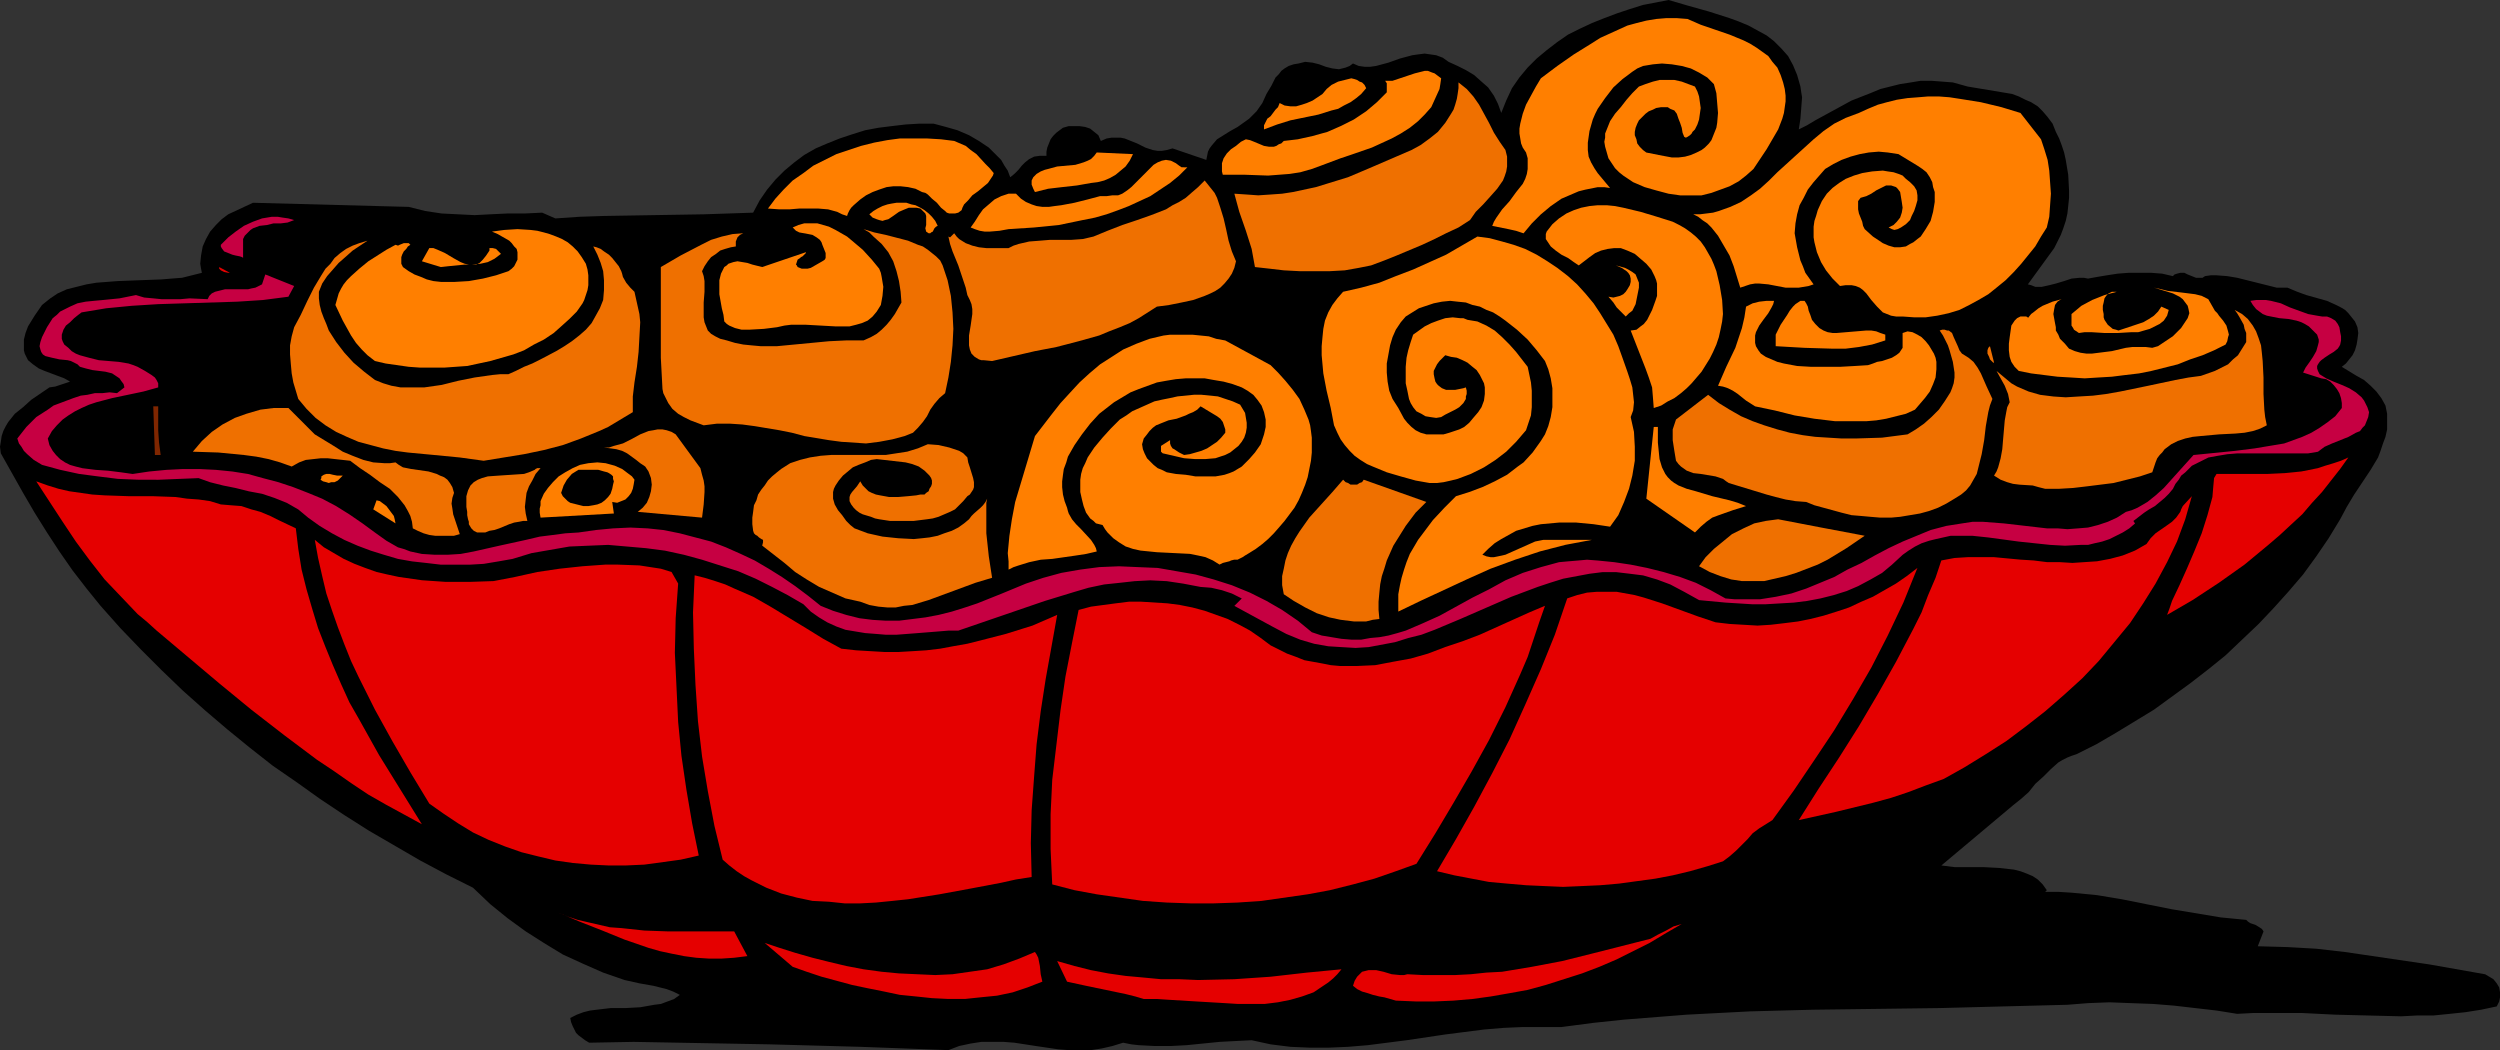 <?xml version="1.0" encoding="UTF-8" standalone="no"?>
<svg
   version="1.0"
   width="129.724mm"
   height="54.488mm"
   id="svg55"
   sodipodi:docname="Snack Bowl.wmf"
   xmlns:inkscape="http://www.inkscape.org/namespaces/inkscape"
   xmlns:sodipodi="http://sodipodi.sourceforge.net/DTD/sodipodi-0.dtd"
   xmlns="http://www.w3.org/2000/svg"
   xmlns:svg="http://www.w3.org/2000/svg">
  <rect width="100%" height="100%" fill="#333333" stroke="none"/>
  <sodipodi:namedview
     id="namedview55"
     pagecolor="#ffffff"
     bordercolor="#000000"
     borderopacity="0.25"
     inkscape:showpageshadow="2"
     inkscape:pageopacity="0.0"
     inkscape:pagecheckerboard="0"
     inkscape:deskcolor="#d1d1d1"
     inkscape:document-units="mm" />
  <defs
     id="defs1">
    <pattern
       id="WMFhbasepattern"
       patternUnits="userSpaceOnUse"
       width="6"
       height="6"
       x="0"
       y="0" />
  </defs>
  <path
     style="fill:#000000;fill-opacity:1;fill-rule:evenodd;stroke:none"
     d="m 353.096,16.973 0.162,1.132 0.162,0.97 -0.162,2.101 -0.162,2.101 -0.323,2.101 1.616,-0.808 1.616,-0.97 3.555,-1.94 3.555,-1.94 3.717,-1.455 1.939,-0.808 1.939,-0.485 1.939,-0.485 2.101,-0.323 1.939,-0.323 h 2.101 l 2.101,0.162 2.101,0.162 2.909,0.808 5.818,0.97 2.909,0.485 1.293,0.485 1.293,0.647 1.131,0.485 1.293,0.808 0.97,0.97 0.97,1.132 0.97,1.293 0.646,1.616 0.646,1.293 0.485,1.293 0.485,1.455 0.323,1.455 0.485,2.91 0.162,3.071 v 1.455 l -0.162,1.616 -0.162,1.455 -0.323,1.455 -0.485,1.455 -0.485,1.293 -0.646,1.293 -0.646,1.293 -5.171,7.112 0.646,0.162 0.808,0.323 h 0.646 0.646 l 1.454,-0.323 1.293,-0.323 1.616,-0.485 1.454,-0.485 1.616,-0.162 h 0.808 l 0.808,0.162 1.778,-0.323 1.939,-0.323 2.101,-0.323 2.101,-0.162 h 2.262 2.262 l 2.101,0.162 2.101,0.485 0.323,-0.323 0.485,-0.162 0.646,-0.162 h 0.808 l 0.646,0.323 0.808,0.323 0.808,0.323 h 0.808 0.485 l 0.485,-0.323 1.131,-0.162 h 1.131 l 2.101,0.162 1.939,0.323 1.939,0.485 3.878,0.97 1.939,0.485 h 2.101 l 1.939,0.808 1.778,0.647 4.04,1.132 1.778,0.808 0.97,0.485 0.808,0.485 0.646,0.647 0.646,0.808 0.646,0.808 0.485,1.132 0.162,1.132 -0.162,1.293 -0.162,0.97 -0.323,1.132 -0.485,0.97 -0.646,0.808 -0.646,0.808 -0.808,0.647 2.909,1.778 1.454,0.808 1.293,1.132 1.131,1.132 0.97,1.293 0.808,1.455 0.162,0.808 0.162,0.808 v 1.616 1.455 l -0.323,1.455 -0.485,1.293 -0.485,1.455 -0.485,1.293 -1.454,2.425 -1.616,2.425 -1.616,2.425 -1.454,2.425 -1.293,2.425 -2.262,3.718 -2.424,3.556 -2.586,3.556 -2.909,3.395 -2.909,3.233 -2.909,3.071 -3.232,3.071 -3.232,3.071 -3.394,2.748 -3.555,2.748 -3.555,2.586 -3.555,2.586 -3.717,2.263 -3.717,2.263 -3.878,2.263 -3.878,1.94 -0.97,0.323 -0.808,0.323 -0.97,0.485 -0.808,0.485 -1.454,1.293 -1.454,1.455 -1.616,1.455 -1.293,1.616 -1.454,1.293 -1.616,1.293 -14.059,11.8 1.293,0.162 1.293,0.162 h 2.747 2.909 l 3.07,0.162 1.454,0.162 1.454,0.162 1.293,0.323 1.293,0.485 1.131,0.485 0.97,0.647 0.97,0.97 0.808,1.132 -0.323,0.323 h 2.586 l 2.586,0.162 5.01,0.485 4.848,0.808 4.848,0.97 4.848,0.97 4.848,0.808 4.848,0.808 5.01,0.485 0.323,0.323 0.485,0.323 0.97,0.323 0.808,0.485 0.485,0.323 0.323,0.485 -1.131,2.91 5.818,0.162 5.656,0.323 5.656,0.647 5.494,0.808 5.494,0.808 5.494,0.808 10.989,1.94 0.808,0.485 0.808,0.485 0.646,0.808 0.485,0.808 0.162,0.97 v 0.97 l -0.162,0.808 -0.485,0.97 -3.07,0.647 -3.07,0.485 -3.07,0.323 -3.232,0.323 h -3.232 l -3.07,0.162 -6.464,-0.162 -6.464,-0.162 -6.464,-0.323 h -6.464 -3.232 l -3.07,0.162 -4.04,-0.647 -4.202,-0.485 -4.202,-0.485 -4.04,-0.323 -4.363,-0.162 -4.202,-0.162 -4.202,0.162 -4.04,0.323 -12.605,0.323 -12.443,0.323 -24.886,0.323 -12.282,0.323 -12.443,0.647 -6.141,0.485 -6.141,0.485 -6.141,0.647 -6.141,0.808 h -3.717 -3.878 l -3.717,0.162 -3.878,0.323 -7.595,0.97 -7.595,1.132 -7.595,0.97 -3.878,0.323 -3.717,0.162 h -3.878 l -3.717,-0.162 -3.878,-0.485 -3.717,-0.808 -3.232,0.162 -3.07,0.162 -6.464,0.647 -3.07,0.162 h -3.232 l -3.07,-0.162 -1.454,-0.162 -1.616,-0.323 -2.101,0.647 -2.101,0.485 -2.101,0.323 h -2.262 -2.101 l -2.101,-0.162 -4.363,-0.647 -4.202,-0.647 -2.101,-0.162 h -2.262 -2.101 l -2.101,0.323 -2.262,0.485 -2.101,0.808 -8.565,-0.323 -8.726,-0.323 -17.776,-0.485 -17.776,-0.323 -8.888,-0.162 -8.726,0.162 -0.808,-0.485 -0.646,-0.485 -0.646,-0.485 -0.485,-0.485 -0.323,-0.647 -0.323,-0.647 -0.323,-0.808 -0.162,-0.808 1.293,-0.647 1.293,-0.485 1.293,-0.323 1.293,-0.162 2.747,-0.323 h 2.909 l 2.909,-0.162 2.747,-0.485 1.293,-0.162 1.293,-0.485 1.293,-0.485 1.131,-0.808 -1.293,-0.647 -1.293,-0.485 -1.293,-0.323 -1.293,-0.323 -2.747,-0.485 -2.909,-0.647 -4.202,-1.455 -4.04,-1.778 -3.878,-1.778 -3.717,-2.263 -3.555,-2.263 -3.555,-2.586 -3.394,-2.748 -3.394,-3.233 -5.171,-2.586 -5.171,-2.748 -5.01,-2.91 -5.01,-2.91 -4.848,-3.071 -4.848,-3.233 -4.525,-3.233 -4.686,-3.233 -4.525,-3.556 -4.363,-3.556 -4.363,-3.718 -4.363,-3.88 -4.202,-4.041 -4.04,-4.041 -4.04,-4.203 -3.878,-4.364 -2.747,-3.395 -2.747,-3.556 -2.586,-3.718 L 9.211,104.423 6.787,100.544 4.525,96.664 0.162,88.905 0,87.612 0.162,86.642 0.323,85.511 0.646,84.541 1.131,83.571 1.616,82.763 2.262,81.955 2.909,81.146 4.525,79.853 6.141,78.398 9.696,75.974 10.827,75.812 11.797,75.489 13.736,74.842 12.605,74.196 11.312,73.711 10.019,73.226 8.726,72.741 7.595,72.256 6.464,71.448 5.494,70.639 5.171,69.993 4.848,69.346 4.686,68.7 v -0.808 -1.293 l 0.323,-1.293 0.485,-1.293 1.293,-2.101 1.454,-2.101 1.616,-1.293 1.454,-0.97 1.778,-0.808 1.939,-0.485 1.939,-0.485 1.939,-0.323 4.202,-0.323 4.202,-0.162 4.363,-0.162 1.939,-0.162 2.101,-0.162 1.939,-0.485 1.939,-0.485 -0.162,-0.808 -0.162,-0.97 0.162,-1.616 0.323,-1.778 0.646,-1.455 0.808,-1.455 1.131,-1.293 1.131,-1.132 1.293,-0.97 4.848,-2.263 30.542,0.808 3.232,0.808 3.232,0.485 3.232,0.162 3.232,0.162 3.07,-0.162 3.394,-0.162 h 3.394 l 3.394,-0.162 2.586,1.132 4.686,-0.323 4.848,-0.162 9.696,-0.162 9.858,-0.162 4.848,-0.162 4.848,-0.162 1.293,-2.425 1.454,-2.101 1.616,-1.94 1.778,-1.778 1.939,-1.616 1.939,-1.455 2.262,-1.293 2.262,-0.97 2.424,-0.97 2.424,-0.808 2.586,-0.808 2.586,-0.485 2.586,-0.323 2.747,-0.323 2.747,-0.162 h 2.747 l 2.424,0.647 2.262,0.647 2.262,0.97 1.939,1.132 1.939,1.293 0.808,0.808 0.808,0.808 0.808,0.808 0.646,1.132 0.646,0.97 0.485,1.293 0.808,-0.647 0.808,-0.808 0.646,-0.808 0.646,-0.647 0.808,-0.647 0.97,-0.485 1.131,-0.162 h 0.646 0.646 v -0.808 l 0.162,-0.808 0.323,-0.808 0.323,-0.808 0.485,-0.647 0.646,-0.647 0.646,-0.485 0.646,-0.485 1.131,-0.323 h 1.131 0.97 l 1.131,0.162 0.97,0.323 0.808,0.647 0.808,0.647 0.485,1.132 1.131,-0.485 0.97,-0.162 h 0.97 0.808 l 0.808,0.162 0.808,0.323 1.616,0.647 1.616,0.808 1.454,0.485 0.97,0.162 h 0.808 l 0.97,-0.162 1.131,-0.323 6.626,2.263 0.162,-0.808 0.162,-0.808 0.323,-0.647 0.485,-0.647 0.97,-1.132 1.293,-0.808 1.293,-0.808 1.454,-0.808 1.131,-0.808 1.131,-0.808 0.808,-0.808 0.646,-0.647 1.131,-1.616 0.808,-1.778 0.97,-1.616 0.808,-1.616 0.646,-0.647 0.485,-0.647 0.646,-0.485 0.808,-0.485 0.97,-0.323 0.97,-0.162 0.646,-0.162 0.646,-0.162 1.454,0.162 1.293,0.323 1.293,0.485 1.293,0.323 1.293,0.162 0.646,-0.162 0.646,-0.162 0.808,-0.323 0.646,-0.485 1.131,0.485 1.131,0.162 h 1.131 l 1.131,-0.162 2.424,-0.647 2.262,-0.808 2.424,-0.647 1.131,-0.162 1.293,-0.162 1.131,0.162 1.131,0.162 1.293,0.485 1.131,0.808 1.778,0.808 1.616,0.808 1.616,0.97 1.454,1.293 1.293,1.132 1.131,1.616 0.808,1.616 0.646,1.778 0.97,-2.425 1.131,-2.425 1.454,-2.101 1.616,-1.94 1.778,-1.778 1.939,-1.616 2.101,-1.616 2.101,-1.455 2.262,-1.132 2.424,-1.132 2.424,-0.97 2.586,-0.97 2.424,-0.808 2.586,-0.808 L 327.24,0 l 3.878,1.132 4.04,1.132 4.04,1.293 1.778,0.647 1.939,0.808 1.778,0.97 1.778,0.97 1.454,1.132 1.454,1.455 1.293,1.455 0.97,1.778 0.808,1.94 0.323,1.132 z"
     id="path1" />
  <path
     style="fill:#ff7f00;fill-opacity:1;fill-rule:evenodd;stroke:none"
     d="m 349.702,16.165 0.323,1.293 0.162,1.293 v 1.132 l -0.162,1.132 -0.162,1.132 -0.323,1.132 -0.808,2.101 -1.131,1.94 -1.131,1.94 -2.586,3.88 -1.454,1.293 -1.454,1.132 -1.778,0.97 -1.778,0.647 -1.778,0.647 -1.939,0.485 h -2.101 -2.101 l -2.262,-0.323 -2.424,-0.647 -2.262,-0.647 -2.262,-0.97 -0.97,-0.647 -0.97,-0.647 -0.808,-0.647 -0.808,-0.808 -0.646,-0.97 -0.646,-0.97 -0.323,-1.132 -0.323,-1.132 -0.162,-0.97 0.162,-0.808 v -0.808 l 0.323,-0.808 0.646,-1.616 0.97,-1.455 1.131,-1.293 1.131,-1.455 1.131,-1.293 1.293,-1.293 1.293,-0.485 1.454,-0.485 1.293,-0.323 h 1.454 1.454 l 1.454,0.323 1.293,0.485 1.293,0.485 0.485,0.97 0.323,0.97 0.162,1.132 0.162,1.132 -0.162,1.132 -0.162,1.132 -0.323,0.97 -0.485,0.97 -0.485,0.485 -0.162,0.323 -0.323,0.323 -0.485,0.323 -0.323,0.162 -0.323,-0.162 -0.323,-0.808 -0.162,-0.97 -0.323,-0.97 -0.323,-0.808 -0.323,-0.97 -0.485,-0.647 -0.808,-0.323 -0.485,-0.323 h -0.485 -0.808 l -0.97,0.162 -0.646,0.323 -0.808,0.323 -0.646,0.485 -0.646,0.647 -0.646,0.647 -0.323,0.647 -0.323,0.808 -0.162,0.808 v 0.647 l 0.323,0.808 0.162,0.808 0.485,0.647 0.646,0.647 0.646,0.485 2.424,0.485 2.586,0.485 h 1.293 l 1.293,-0.162 1.131,-0.323 1.131,-0.485 0.97,-0.485 0.646,-0.485 0.808,-0.808 0.485,-0.647 0.323,-0.808 0.323,-0.808 0.323,-0.808 0.162,-0.97 0.162,-1.94 -0.162,-1.94 -0.162,-1.94 -0.485,-1.778 -1.293,-1.293 -1.616,-0.97 -1.616,-0.808 -1.778,-0.485 -1.939,-0.323 -1.939,-0.162 -1.778,0.162 -1.939,0.323 -1.131,0.485 -0.97,0.647 -1.939,1.455 -1.778,1.616 -1.616,2.101 -1.454,2.101 -0.485,0.97 -0.485,1.132 -0.323,1.132 -0.323,1.132 -0.162,1.132 -0.162,1.132 v 1.455 l 0.162,1.293 0.485,1.132 0.646,1.132 0.646,0.97 1.616,1.94 0.808,0.97 -1.131,-0.162 h -1.293 l -2.424,0.485 -1.293,0.323 -1.131,0.485 -1.131,0.485 -1.131,0.485 -2.101,1.455 -1.939,1.616 -1.778,1.778 -1.616,1.94 -1.454,-0.485 -1.454,-0.323 -1.616,-0.323 -1.616,-0.323 0.323,-0.808 0.485,-0.808 1.131,-1.616 1.454,-1.616 1.293,-1.778 1.293,-1.616 0.485,-0.97 0.323,-0.97 0.162,-0.97 V 32.168 31.036 l -0.323,-1.132 -0.646,-0.97 -0.323,-0.808 -0.162,-0.97 -0.162,-0.97 V 25.217 l 0.162,-0.97 0.485,-1.94 0.646,-1.778 0.97,-1.778 0.97,-1.778 0.97,-1.616 3.232,-2.425 3.232,-2.263 3.394,-2.101 1.778,-1.132 3.555,-1.616 1.778,-0.808 1.778,-0.485 1.939,-0.485 1.939,-0.323 1.939,-0.162 h 2.101 l 2.101,0.162 2.586,1.132 5.656,1.94 2.747,1.132 1.293,0.647 1.293,0.808 1.131,0.808 1.131,0.808 0.808,1.132 0.97,1.132 0.646,1.455 z"
     id="path2" />
  <path
     style="fill:#ff7f00;fill-opacity:1;fill-rule:evenodd;stroke:none"
     d="m 282.638,15.356 -0.162,1.132 -0.162,0.97 -0.808,1.778 -0.808,1.778 -1.293,1.455 -1.293,1.293 -1.616,1.293 -1.778,1.132 -1.778,0.97 -3.878,1.778 -4.202,1.455 -1.939,0.647 -3.878,1.455 -1.778,0.647 -2.262,0.647 -2.101,0.323 -2.101,0.162 -2.101,0.162 -4.525,-0.162 h -4.363 l -0.162,-0.647 v -0.485 -0.647 -0.485 l 0.323,-0.97 0.646,-0.97 0.808,-0.808 0.97,-0.647 0.97,-0.808 0.97,-0.485 0.808,0.162 0.808,0.323 1.939,0.808 0.97,0.162 h 0.97 l 0.485,-0.162 0.485,-0.323 0.485,-0.162 0.485,-0.485 2.747,-0.323 2.909,-0.647 2.909,-0.808 2.586,-1.132 2.586,-1.293 2.424,-1.616 2.101,-1.778 1.939,-1.94 V 16.973 16.326 l -0.323,-0.485 h 0.646 0.808 l 1.454,-0.485 1.454,-0.485 1.454,-0.485 1.293,-0.323 0.646,-0.162 h 0.646 l 0.808,0.323 0.485,0.162 0.646,0.485 z"
     id="path3" />
  <path
     style="fill:#ff7f00;fill-opacity:1;fill-rule:evenodd;stroke:none"
     d="m 267.933,17.296 -0.97,1.132 -0.97,0.808 -1.131,0.808 -1.293,0.647 -1.131,0.647 -1.293,0.323 -2.586,0.808 -5.494,1.132 -2.586,0.808 -1.293,0.485 -1.293,0.485 v -0.808 l 0.323,-0.647 0.323,-0.647 0.646,-0.485 0.97,-1.293 0.485,-0.485 0.323,-0.808 0.97,0.485 1.131,0.162 h 1.131 l 1.131,-0.323 0.97,-0.323 1.131,-0.485 1.939,-1.293 0.808,-0.97 0.97,-0.808 1.293,-0.647 1.293,-0.323 1.293,-0.323 0.646,0.162 0.485,0.162 0.485,0.323 0.485,0.162 0.485,0.485 z"
     id="path4" />
  <path
     style="fill:#ef7000;fill-opacity:1;fill-rule:evenodd;stroke:none"
     d="m 295.243,29.42 0.323,1.293 v 0.97 0.97 l -0.162,0.97 -0.323,0.97 -0.323,0.808 -1.131,1.616 -1.293,1.455 -1.454,1.616 -1.454,1.455 -1.131,1.616 -2.262,1.455 -2.424,1.132 -2.262,1.132 -2.424,1.132 -5.01,2.101 -2.424,0.97 -2.586,0.97 -2.424,0.485 -2.747,0.485 -2.909,0.162 h -3.07 -2.909 l -3.07,-0.162 -2.747,-0.323 -2.909,-0.323 -0.323,-1.778 -0.323,-1.778 -1.131,-3.556 -1.293,-3.718 -0.97,-3.556 2.424,0.162 2.262,0.162 2.424,-0.162 2.262,-0.162 2.101,-0.323 2.262,-0.485 2.262,-0.485 2.101,-0.647 4.202,-1.293 4.202,-1.778 8.242,-3.556 1.778,-0.97 1.778,-1.293 1.616,-1.293 1.454,-1.778 1.131,-1.778 0.485,-0.808 0.323,-0.97 0.323,-1.132 0.162,-0.97 0.162,-1.132 v -1.132 l 0.808,0.647 0.808,0.647 1.293,1.455 1.131,1.616 0.97,1.778 0.97,1.778 0.97,1.94 1.131,1.778 z"
     id="path5" />
  <path
     style="fill:#ff7f00;fill-opacity:1;fill-rule:evenodd;stroke:none"
     d="m 400.283,27.318 0.646,1.94 0.646,2.101 0.323,2.101 0.162,2.263 0.162,2.263 -0.162,2.263 -0.162,2.263 -0.485,2.101 -1.131,1.778 -1.131,1.94 -2.747,3.395 -1.454,1.616 -1.616,1.616 -1.778,1.455 -1.616,1.293 -1.939,1.132 -1.778,0.97 -1.939,0.97 -2.101,0.647 -2.262,0.485 -2.262,0.323 h -2.262 l -2.262,-0.162 h -1.293 l -0.97,-0.162 -0.808,-0.323 -0.808,-0.323 -1.131,-1.132 -1.131,-1.293 -0.97,-1.293 -0.646,-0.647 -0.646,-0.485 -0.808,-0.323 -0.808,-0.162 h -1.131 l -1.131,0.162 -1.454,-1.455 -1.293,-1.616 -0.97,-1.616 -0.808,-1.94 -0.485,-1.94 -0.162,-0.97 v -1.132 -0.97 l 0.162,-1.132 0.323,-0.97 0.323,-1.132 0.808,-1.778 0.97,-1.455 1.131,-1.132 1.293,-0.97 1.293,-0.808 1.616,-0.647 1.616,-0.485 1.939,-0.323 2.101,-0.162 0.97,0.162 1.131,0.162 0.97,0.323 0.808,0.323 0.646,0.647 0.808,0.647 0.485,0.485 0.323,0.323 0.485,0.808 0.162,0.97 v 0.97 l -0.323,1.132 -0.323,0.97 -0.485,0.97 -0.323,0.808 -0.808,0.808 -0.97,0.647 -0.646,0.323 -0.646,0.162 -0.485,-0.162 -0.646,-0.323 0.97,-0.485 0.646,-0.647 0.646,-0.808 0.323,-0.97 0.162,-0.97 -0.162,-1.132 -0.162,-0.97 -0.162,-0.97 -0.485,-0.647 -0.323,-0.323 -0.485,-0.162 -0.485,-0.162 h -0.485 -0.485 l -0.97,0.485 -0.97,0.485 -0.97,0.647 -0.97,0.485 -1.131,0.323 -0.485,0.647 v 0.808 0.808 l 0.162,0.808 0.646,1.616 0.162,0.808 0.323,0.647 1.616,1.455 0.97,0.647 0.97,0.647 1.131,0.485 1.131,0.323 h 1.131 l 1.131,-0.162 0.808,-0.485 0.646,-0.323 0.808,-0.647 0.646,-0.485 0.97,-1.455 0.97,-1.616 0.485,-1.778 0.323,-1.94 v -1.94 l -0.323,-0.97 -0.162,-0.97 -0.485,-0.97 -0.646,-0.97 -0.808,-0.647 -0.97,-0.647 -3.717,-2.263 -2.101,-0.323 -1.778,-0.162 -1.939,0.162 -1.778,0.323 -1.778,0.485 -1.778,0.647 -1.616,0.808 -1.616,0.97 -1.131,1.293 -1.131,1.293 -1.131,1.455 -0.808,1.616 -0.808,1.455 -0.485,1.778 -0.323,1.778 -0.162,1.94 0.485,2.748 0.646,2.586 0.485,1.132 0.485,1.293 0.808,1.132 0.808,1.132 -0.97,0.323 -0.97,0.162 -0.97,0.162 h -0.808 -1.778 l -3.394,-0.647 -1.778,-0.162 h -0.808 l -0.97,0.162 -0.97,0.323 -0.97,0.323 -0.646,-2.101 -0.646,-2.101 -0.808,-2.101 -1.131,-1.94 -1.131,-1.94 -1.293,-1.616 -0.808,-0.808 -0.97,-0.647 -0.808,-0.647 -0.97,-0.485 h 1.293 l 1.293,-0.162 1.293,-0.162 1.131,-0.323 2.262,-0.808 2.101,-0.97 1.939,-1.293 1.778,-1.293 1.778,-1.616 1.616,-1.616 3.555,-3.233 1.778,-1.616 1.778,-1.616 1.939,-1.616 2.101,-1.455 2.262,-1.132 2.586,-0.97 1.778,-0.808 1.939,-0.808 1.778,-0.485 1.939,-0.485 2.101,-0.323 2.101,-0.162 1.939,-0.162 h 2.101 l 2.101,0.162 2.101,0.323 4.04,0.647 4.04,0.97 3.717,1.132 z"
     id="path6" />
  <path
     style="fill:#ff7f00;fill-opacity:1;fill-rule:evenodd;stroke:none"
     d="m 194.889,33.946 -0.162,0.485 -0.323,0.485 -0.646,0.97 -0.97,0.808 -0.97,0.808 -1.131,0.808 -0.808,0.97 -0.808,0.808 -0.323,0.647 -0.162,0.485 -0.646,0.485 -0.646,0.162 h -0.646 -0.485 l -0.485,-0.162 -0.323,-0.323 -0.808,-0.647 -0.808,-0.97 -0.97,-0.808 -0.808,-0.808 -0.485,-0.323 -0.646,-0.162 -1.293,-0.647 -1.454,-0.323 -1.454,-0.162 h -1.454 l -1.293,0.162 -1.454,0.485 -1.293,0.485 -1.293,0.647 -1.131,0.808 -1.293,1.132 -0.485,0.485 -0.323,0.485 -0.323,0.647 -0.162,0.485 -0.97,-0.323 -0.97,-0.485 -1.778,-0.485 -1.939,-0.162 h -3.717 l -1.939,0.162 h -1.939 l -2.262,-0.162 1.454,-1.94 1.616,-1.778 1.778,-1.778 2.101,-1.455 1.939,-1.455 2.262,-1.132 2.262,-1.132 2.424,-0.808 2.424,-0.808 2.586,-0.647 2.586,-0.485 2.424,-0.323 h 2.747 2.586 l 2.747,0.162 2.586,0.323 1.131,0.485 1.131,0.485 0.97,0.808 1.131,0.808 1.778,1.94 0.808,0.808 z"
     id="path7" />
  <path
     style="fill:#ff7f00;fill-opacity:1;fill-rule:evenodd;stroke:none"
     d="m 222.2,30.228 -0.646,1.293 -0.808,1.132 -0.97,0.808 -0.97,0.808 -1.131,0.647 -1.131,0.485 -1.293,0.323 -1.293,0.162 -2.747,0.485 -1.454,0.162 -1.454,0.162 -2.747,0.323 -1.293,0.323 -1.293,0.323 -0.323,-0.647 -0.323,-0.808 v -0.808 l 0.323,-0.647 0.646,-0.647 0.808,-0.485 0.808,-0.323 0.646,-0.162 1.778,-0.485 1.778,-0.162 1.778,-0.162 1.616,-0.485 0.808,-0.323 0.646,-0.323 0.646,-0.647 0.485,-0.647 z"
     id="path8" />
  <path
     style="fill:#ff7f00;fill-opacity:1;fill-rule:evenodd;stroke:none"
     d="m 232.865,32.814 -1.616,1.616 -1.778,1.455 -1.939,1.293 -1.939,1.293 -2.101,0.97 -2.101,0.97 -2.101,0.808 -2.262,0.808 -2.262,0.647 -2.424,0.485 -4.686,0.97 -4.848,0.485 -5.01,0.323 -1.778,0.323 -1.939,0.162 h -0.97 l -0.97,-0.162 -0.97,-0.323 -0.808,-0.323 0.808,-1.132 0.808,-1.293 0.808,-1.132 1.131,-0.97 1.131,-0.97 1.293,-0.647 1.454,-0.485 h 0.808 0.646 l 0.97,0.97 0.97,0.647 1.131,0.485 0.97,0.323 1.131,0.162 h 1.293 l 1.131,-0.162 1.293,-0.162 2.586,-0.485 2.586,-0.647 2.424,-0.647 h 1.293 l 1.131,-0.162 h 1.131 l 0.808,-0.323 0.97,-0.647 0.808,-0.647 1.454,-1.455 1.616,-1.616 0.646,-0.647 0.646,-0.647 0.808,-0.485 0.808,-0.323 0.808,-0.162 0.97,0.162 0.97,0.485 0.646,0.485 0.485,0.323 z"
     id="path9" />
  <path
     style="fill:#ef7000;fill-opacity:1;fill-rule:evenodd;stroke:none"
     d="m 242.4,51.242 -0.323,1.293 -0.485,1.132 -0.646,0.97 -0.808,0.97 -0.808,0.808 -0.97,0.647 -0.97,0.485 -1.131,0.485 -2.262,0.808 -2.262,0.485 -2.424,0.485 -2.424,0.323 -1.778,1.132 -1.778,1.132 -1.778,0.97 -1.939,0.808 -2.101,0.808 -1.939,0.808 -4.04,1.132 -4.363,1.132 -4.202,0.808 -8.403,1.94 -1.616,-0.162 h -0.485 l -0.485,-0.162 -0.808,-0.485 -0.646,-0.647 -0.323,-0.808 -0.162,-0.808 v -0.808 -1.132 l 0.162,-0.97 0.162,-0.97 0.323,-2.263 v -0.97 l -0.162,-0.97 -0.323,-0.808 -0.485,-0.97 -0.323,-1.455 -0.485,-1.455 -0.97,-2.91 -1.131,-2.748 -0.485,-1.455 -0.323,-1.455 0.323,0.162 0.485,-0.485 0.323,-0.323 0.485,0.647 0.485,0.485 1.293,0.808 1.293,0.485 1.293,0.323 1.454,0.162 h 4.363 l 0.97,-0.485 0.97,-0.323 2.101,-0.485 2.101,-0.162 1.939,-0.162 h 4.202 l 2.262,-0.162 2.101,-0.485 2.747,-1.132 2.909,-1.132 2.909,-0.97 2.747,-0.97 2.909,-1.132 1.293,-0.808 1.293,-0.647 1.293,-0.808 1.293,-1.132 1.131,-0.97 1.293,-1.293 0.646,0.808 0.646,0.808 0.646,0.808 0.485,0.97 0.646,1.94 0.646,2.101 0.485,2.101 0.485,2.263 0.646,2.101 z"
     id="path10" />
  <path
     style="fill:#ff7f00;fill-opacity:1;fill-rule:evenodd;stroke:none"
     d="m 183.901,44.291 -0.323,0.162 -0.323,0.323 -0.323,0.647 -0.323,0.162 -0.162,0.162 h -0.323 l -0.485,-0.323 -0.162,-0.647 0.162,-0.647 V 43.483 42.836 42.351 l -0.162,-0.485 -0.485,-0.485 -0.485,-0.485 -0.808,-0.162 h -0.808 -0.646 l -0.808,0.323 -1.131,0.485 -1.131,0.808 -0.97,0.647 -0.646,0.162 -0.485,0.162 -0.646,-0.162 -0.485,-0.162 -0.808,-0.323 -0.646,-0.647 0.808,-0.647 0.808,-0.485 0.97,-0.485 0.97,-0.323 0.808,-0.162 0.97,-0.162 h 0.97 0.97 l 0.97,0.323 0.808,0.162 0.97,0.485 0.808,0.485 0.808,0.647 0.646,0.647 0.646,0.808 z"
     id="path11" />
  <path
     style="fill:#ff7f00;fill-opacity:1;fill-rule:evenodd;stroke:none"
     d="m 328.048,43.483 1.293,0.647 1.131,0.647 1.131,0.808 0.97,0.808 0.97,0.97 0.808,1.132 0.646,1.132 0.646,1.132 0.485,1.132 0.485,1.293 0.646,2.748 0.485,2.91 0.162,2.748 -0.162,1.455 -0.323,1.616 -0.323,1.455 -0.485,1.455 -0.646,1.455 -0.646,1.293 -0.808,1.293 -0.808,1.293 -0.97,1.132 -0.97,1.132 -0.97,0.97 -1.131,0.97 -1.293,0.97 -1.293,0.647 -1.293,0.808 -1.454,0.485 -0.162,-2.101 -0.162,-1.94 -0.646,-1.94 -0.646,-1.778 -1.454,-3.718 -1.454,-3.718 1.131,-0.162 0.808,-0.647 0.646,-0.485 0.646,-0.808 0.485,-0.97 0.485,-0.97 0.646,-1.778 0.323,-0.97 v -0.808 -0.808 -0.808 l -0.162,-0.647 -0.323,-0.808 -0.646,-1.293 -0.97,-1.132 -1.131,-0.97 -1.131,-0.97 -1.454,-0.647 -1.293,-0.485 h -1.293 l -1.293,0.162 -1.293,0.323 -1.131,0.485 -1.131,0.808 -2.101,1.616 -0.485,-0.323 -0.485,-0.323 -1.131,-0.808 -1.293,-0.647 -1.131,-0.808 -0.97,-0.808 -0.646,-0.97 -0.323,-0.485 v -0.485 -0.485 l 0.162,-0.485 1.131,-1.455 1.293,-1.132 1.454,-0.97 1.454,-0.647 1.454,-0.485 1.616,-0.323 1.616,-0.162 h 1.778 l 1.616,0.162 1.616,0.323 3.394,0.808 3.232,0.97 z"
     id="path12" />
  <path
     style="fill:#c60042;fill-opacity:1;fill-rule:evenodd;stroke:none"
     d="m 57.691,43.16 -1.293,0.485 -1.293,0.162 H 53.651 l -1.293,0.323 -1.454,0.162 -1.293,0.485 -0.485,0.323 -0.485,0.485 -0.646,0.647 -0.323,0.647 v 3.718 l -0.162,-0.162 -0.485,-0.162 -0.808,-0.162 -0.646,-0.162 -0.808,-0.323 -0.808,-0.323 -0.485,-0.647 -0.162,-0.323 v -0.323 l 1.454,-1.455 1.454,-1.132 1.616,-1.132 1.778,-0.808 1.778,-0.647 0.97,-0.162 0.97,-0.162 h 1.131 l 0.97,0.162 1.131,0.162 z"
     id="path13" />
  <path
     style="fill:#ffffff;fill-opacity:1;fill-rule:evenodd;stroke:none"
     d="m 60.923,43.483 9.211,0.323 z"
     id="path14" />
  <path
     style="fill:#ff7f00;fill-opacity:1;fill-rule:evenodd;stroke:none"
     d="m 172.427,52.697 0.323,0.808 0.162,0.808 0.162,0.97 0.162,0.97 -0.162,1.778 -0.323,1.778 -0.808,1.293 -0.808,0.97 -0.97,0.808 -1.131,0.485 -1.131,0.323 -1.293,0.323 h -1.454 -1.293 l -2.909,-0.162 -2.909,-0.162 h -1.454 -1.454 l -1.293,0.162 -1.454,0.323 -1.293,0.162 -1.293,0.162 -2.909,0.162 h -1.454 l -1.293,-0.323 -1.131,-0.485 -0.485,-0.323 -0.485,-0.485 -0.162,-1.293 -0.323,-1.293 -0.485,-2.748 v -1.455 -1.293 l 0.323,-1.293 0.323,-0.647 0.323,-0.647 0.485,-0.323 0.323,-0.323 0.97,-0.323 0.808,-0.162 0.97,0.162 0.97,0.162 0.97,0.323 1.939,0.485 8.565,-2.91 v 0.162 l -0.323,0.323 -0.323,0.323 -0.323,0.162 -0.162,0.162 -0.485,0.323 -0.162,0.485 -0.162,0.485 0.162,0.162 0.162,0.323 0.808,0.323 h 0.485 0.646 l 0.646,-0.162 1.131,-0.647 1.131,-0.647 0.485,-0.323 0.162,-0.323 v -0.485 -0.485 l -0.646,-1.616 -0.162,-0.485 -0.323,-0.485 -0.646,-0.485 -0.808,-0.485 -0.808,-0.162 -1.778,-0.323 -0.646,-0.323 -0.646,-0.647 1.131,-0.485 1.131,-0.323 h 1.293 1.293 l 1.131,0.323 1.131,0.323 1.293,0.647 1.131,0.647 1.131,0.647 0.97,0.808 2.101,1.778 1.778,1.94 z"
     id="path15" />
  <path
     style="fill:#ff7f00;fill-opacity:1;fill-rule:evenodd;stroke:none"
     d="m 114.897,51.727 0.323,1.132 0.162,1.132 v 0.97 0.97 l -0.162,0.97 -0.323,0.97 -0.323,0.97 -0.323,0.647 -1.131,1.616 -1.454,1.455 -1.616,1.455 -1.454,1.293 -1.939,1.293 -1.939,0.97 -1.939,1.132 -2.101,0.808 -2.262,0.647 -2.262,0.647 -2.262,0.485 -2.262,0.485 -2.262,0.162 -2.262,0.162 h -2.424 -2.262 l -2.262,-0.162 -2.262,-0.323 -2.262,-0.323 -2.101,-0.485 -1.454,-1.132 -1.131,-1.132 -1.131,-1.293 -0.97,-1.455 -0.808,-1.455 -0.808,-1.455 -1.454,-3.071 0.323,-1.132 0.323,-1.132 0.485,-0.97 0.485,-0.808 0.646,-0.808 0.808,-0.808 1.616,-1.455 1.778,-1.455 1.778,-1.132 1.778,-1.132 1.778,-0.97 0.485,0.162 0.323,-0.162 0.808,-0.323 h 0.646 0.323 l 0.323,0.323 -0.485,0.323 -0.323,0.485 -0.485,0.485 -0.323,0.647 -0.162,0.485 v 0.647 0.647 l 0.323,0.647 1.131,0.808 1.131,0.647 1.293,0.485 1.131,0.485 1.293,0.323 1.454,0.162 h 1.293 1.454 l 2.747,-0.162 2.747,-0.485 2.586,-0.647 2.424,-0.808 0.646,-0.485 0.485,-0.485 0.323,-0.647 0.323,-0.647 v -0.808 -0.647 l -0.162,-0.647 -0.485,-0.485 -0.485,-0.647 -0.485,-0.485 -1.131,-0.647 -1.131,-0.647 -1.131,-0.485 2.424,-0.323 2.586,-0.162 2.586,0.162 1.293,0.162 1.293,0.323 1.131,0.323 1.293,0.485 1.131,0.485 1.131,0.647 0.97,0.808 0.97,0.97 0.808,1.132 z"
     id="path16" />
  <path
     style="fill:#ef7000;fill-opacity:1;fill-rule:evenodd;stroke:none"
     d="m 184.87,52.05 0.97,2.91 0.646,3.071 0.323,3.233 0.162,3.233 -0.162,3.233 -0.323,3.233 -0.485,3.071 -0.646,3.071 -1.131,0.97 -0.97,1.132 -0.808,1.132 -0.646,1.293 -0.808,1.132 -0.97,1.132 -0.97,0.97 -0.808,0.323 -0.808,0.323 -2.424,0.647 -2.586,0.485 -2.586,0.323 -2.424,-0.162 -2.424,-0.162 -2.424,-0.323 -4.848,-0.808 -2.424,-0.647 -2.424,-0.485 -4.848,-0.808 -2.424,-0.323 -2.424,-0.162 h -2.586 l -2.586,0.323 -1.293,-0.485 -1.293,-0.485 -1.293,-0.647 -1.131,-0.647 -1.131,-0.97 -0.808,-1.132 -0.646,-1.293 -0.323,-0.647 -0.162,-0.808 -0.162,-3.071 -0.162,-3.071 v -5.819 -5.819 -6.143 l 3.878,-2.263 4.04,-2.101 1.939,-0.97 2.101,-0.647 2.101,-0.485 2.101,-0.162 -0.323,0.162 -0.323,0.162 -0.485,0.485 -0.323,0.808 v 0.485 0.485 l -0.97,0.162 -1.131,0.323 -0.97,0.323 -0.808,0.647 -0.97,0.647 -0.646,0.808 -0.646,0.97 -0.485,0.97 0.323,0.97 0.162,0.97 v 2.101 l -0.162,2.101 v 1.94 0.97 l 0.162,0.97 0.323,0.808 0.323,0.808 0.646,0.647 0.808,0.485 0.97,0.485 1.293,0.323 1.616,0.485 1.616,0.323 1.616,0.162 1.778,0.162 h 3.232 l 3.394,-0.323 3.394,-0.323 3.394,-0.323 3.394,-0.162 h 3.394 l 1.454,-0.647 1.131,-0.647 0.97,-0.808 0.97,-0.97 0.808,-0.97 0.808,-1.132 1.293,-2.263 -0.162,-2.101 -0.323,-2.101 -0.485,-1.94 -0.646,-1.94 -0.97,-1.778 -1.293,-1.616 -1.616,-1.455 -0.808,-0.808 -1.131,-0.647 2.101,0.647 2.262,0.485 4.363,1.132 1.939,0.808 0.97,0.323 0.97,0.647 0.808,0.647 0.808,0.647 0.808,0.808 z"
     id="path17" />
  <path
     style="fill:#ff7f00;fill-opacity:1;fill-rule:evenodd;stroke:none"
     d="m 318.19,70.154 0.97,2.748 0.485,1.455 0.485,1.616 0.162,1.455 0.162,1.455 -0.162,1.616 -0.485,1.293 0.646,2.91 0.162,2.91 v 2.748 l -0.485,2.91 -0.646,2.586 -0.97,2.586 -1.131,2.586 -1.616,2.263 -3.232,-0.485 -3.394,-0.323 h -3.394 l -1.778,0.162 -1.778,0.162 -1.616,0.323 -1.616,0.485 -1.616,0.485 -1.454,0.808 -1.454,0.808 -1.293,0.808 -1.293,1.132 -1.131,1.132 0.808,0.323 0.808,0.162 h 0.646 l 0.808,-0.162 1.454,-0.323 1.454,-0.647 1.454,-0.647 1.454,-0.647 1.454,-0.647 1.616,-0.323 h 9.534 l -2.586,0.485 -2.586,0.485 -5.01,1.293 -4.848,1.616 -4.848,1.778 -4.686,2.101 -4.525,2.101 -4.525,2.101 -4.363,2.101 v -1.778 -1.616 l 0.323,-1.778 0.323,-1.455 0.485,-1.616 0.485,-1.455 0.646,-1.616 1.616,-2.748 0.97,-1.293 1.939,-2.586 2.262,-2.425 2.262,-2.263 2.586,-0.808 2.586,-0.97 2.424,-1.132 2.424,-1.293 2.101,-1.616 1.131,-0.808 1.778,-1.94 0.808,-1.132 0.808,-1.132 0.808,-1.293 0.646,-1.616 0.485,-1.778 0.323,-1.94 v -1.778 -1.94 l -0.323,-1.94 -0.485,-1.778 -0.646,-1.616 -1.616,-2.101 -1.778,-2.101 -2.101,-1.94 -2.262,-1.778 -1.131,-0.808 -1.293,-0.808 -1.293,-0.485 -1.293,-0.647 -1.454,-0.323 -1.293,-0.485 -1.616,-0.162 -1.454,-0.162 -1.616,0.162 -1.616,0.323 -1.454,0.485 -1.454,0.485 -1.293,0.808 -1.293,0.808 -0.97,1.132 -0.97,1.455 -0.646,1.455 -0.485,1.616 -0.323,1.778 -0.323,1.778 v 1.778 l 0.162,1.778 0.323,1.778 0.646,1.616 1.131,1.778 1.131,2.101 0.646,0.808 0.808,0.808 0.808,0.647 0.97,0.485 1.131,0.323 h 1.131 1.131 1.131 l 1.131,-0.323 0.97,-0.323 0.97,-0.323 0.97,-0.485 0.97,-0.808 0.808,-0.97 0.97,-1.132 0.646,-0.97 0.485,-1.293 0.162,-1.293 v -1.293 l -0.162,-0.808 -0.323,-0.647 -0.485,-0.97 -0.646,-0.97 -0.808,-0.647 -0.97,-0.808 -0.97,-0.485 -1.131,-0.485 -1.131,-0.162 -1.131,-0.323 -1.131,1.132 -0.485,0.647 -0.323,0.647 -0.323,0.647 v 0.647 l 0.162,0.808 0.162,0.647 0.323,0.485 0.323,0.323 0.646,0.485 0.808,0.323 h 0.97 0.808 l 0.808,-0.162 0.808,-0.162 0.485,-0.162 0.162,0.647 v 0.647 l -0.162,0.485 v 0.485 l -0.485,0.808 -0.808,0.808 -0.808,0.485 -1.939,0.97 -0.808,0.485 -0.97,0.162 -1.131,-0.162 -0.97,-0.162 -0.808,-0.485 -0.97,-0.485 -0.646,-0.808 -0.485,-0.808 -0.323,-0.808 -0.323,-1.616 -0.323,-1.455 v -1.778 -1.455 l 0.162,-1.778 0.323,-1.455 0.485,-1.616 0.485,-1.455 2.262,-1.616 1.293,-0.647 1.293,-0.485 1.454,-0.485 1.454,-0.162 1.454,0.162 h 0.646 l 0.808,0.323 0.97,0.162 0.97,0.162 1.778,0.808 1.616,0.97 1.454,1.293 1.454,1.455 1.293,1.455 2.262,2.91 0.646,3.071 0.162,1.616 v 1.616 1.616 l -0.162,1.616 -0.485,1.455 -0.485,1.455 -1.939,2.263 -1.939,1.94 -2.101,1.616 -2.262,1.455 -2.586,1.293 -2.586,0.97 -1.293,0.323 -1.454,0.323 -1.293,0.162 h -1.454 l -2.747,-0.485 -2.909,-0.808 -2.747,-0.808 -2.747,-1.132 -1.131,-0.485 -1.293,-0.808 -1.131,-0.808 -0.97,-0.97 -0.97,-1.132 -0.808,-1.132 -0.646,-1.293 -0.646,-1.455 -0.646,-3.395 -0.808,-3.395 -0.646,-3.395 -0.323,-3.556 v -1.778 l 0.162,-1.778 0.162,-1.616 0.323,-1.616 0.646,-1.616 0.808,-1.455 0.97,-1.293 1.131,-1.293 3.555,-0.808 3.555,-0.97 3.232,-1.293 3.394,-1.293 3.232,-1.455 3.232,-1.455 3.07,-1.778 3.07,-1.778 2.424,0.323 2.424,0.647 2.262,0.647 2.262,0.808 2.262,1.132 2.101,1.293 1.939,1.293 2.101,1.616 1.778,1.616 1.616,1.778 1.616,1.94 1.293,1.94 1.293,2.101 1.293,2.101 0.97,2.263 z"
     id="path18" />
  <path
     style="fill:#ef7000;fill-opacity:1;fill-rule:evenodd;stroke:none"
     d="m 72.074,47.201 -2.909,1.94 -1.454,1.293 -1.293,1.132 -1.131,1.293 -1.131,1.293 -0.97,1.455 -0.646,1.616 v 1.293 l 0.162,1.293 0.323,1.293 0.485,1.293 0.485,1.132 0.485,1.293 1.454,2.263 1.616,2.101 1.778,1.94 2.101,1.778 2.101,1.616 1.616,0.647 1.616,0.485 1.778,0.323 h 1.454 1.778 1.454 l 3.394,-0.485 3.232,-0.808 3.232,-0.647 3.394,-0.485 1.616,-0.162 h 1.616 l 1.454,-0.647 1.616,-0.808 1.616,-0.647 1.616,-0.808 3.07,-1.616 1.616,-0.97 1.454,-0.97 1.454,-1.132 1.293,-1.132 1.131,-1.293 0.808,-1.455 0.808,-1.455 0.646,-1.616 0.162,-1.94 v -1.94 l -0.162,-1.778 -0.485,-1.616 -0.646,-1.616 -0.808,-1.616 0.646,0.162 0.808,0.323 0.646,0.485 0.97,0.647 0.646,0.647 0.646,0.808 0.646,0.808 0.485,0.97 0.162,0.485 0.162,0.647 0.646,1.132 0.808,0.97 0.808,0.808 0.323,1.455 0.323,1.455 0.323,1.455 0.162,1.616 -0.162,2.91 -0.162,2.91 -0.323,2.91 -0.485,3.071 -0.323,2.748 v 3.071 l -1.616,0.97 -1.616,0.97 -1.616,0.97 -1.778,0.808 -3.555,1.455 -3.555,1.293 -3.717,0.97 -3.878,0.808 -7.918,1.293 -4.686,-0.647 -5.01,-0.485 -5.171,-0.485 -2.424,-0.323 -2.424,-0.485 -2.424,-0.647 -2.424,-0.647 -2.262,-0.97 -2.101,-0.97 -2.101,-1.293 -1.939,-1.455 -1.778,-1.778 -1.616,-1.94 -0.485,-1.616 -0.485,-1.616 -0.323,-1.778 -0.162,-1.778 -0.162,-1.94 v -1.778 l 0.323,-1.778 0.485,-1.778 1.293,-2.425 1.293,-2.748 1.293,-2.586 1.454,-2.425 0.808,-1.293 0.97,-0.97 0.808,-1.132 1.131,-0.97 1.131,-0.808 1.293,-0.647 1.293,-0.485 z"
     id="path19" />
  <path
     style="fill:#ff7f00;fill-opacity:1;fill-rule:evenodd;stroke:none"
     d="m 95.99,49.14 v -0.485 h 0.323 0.323 l 0.646,0.162 0.97,0.97 -0.646,0.485 -0.646,0.485 -1.293,0.647 -1.454,0.323 -1.616,0.162 h -1.454 l -1.616,0.162 -1.616,0.162 -1.454,0.162 -3.717,-1.132 1.454,-2.586 h 0.808 l 0.808,0.323 1.454,0.647 1.616,0.97 1.454,0.808 0.808,0.323 0.808,0.162 h 0.646 0.808 l 0.646,-0.323 0.646,-0.647 0.646,-0.808 z"
     id="path20" />
  <path
     style="fill:#ff7f00;fill-opacity:1;fill-rule:evenodd;stroke:none"
     d="m 321.422,56.415 -0.323,1.616 -0.323,1.616 -0.323,0.647 -0.323,0.647 -0.646,0.485 -0.646,0.647 -1.778,-1.778 -0.646,-0.97 -0.97,-1.132 0.97,0.162 0.646,-0.162 0.646,-0.162 0.646,-0.323 0.485,-0.485 0.323,-0.485 0.485,-0.808 0.162,-0.647 v -0.647 l -0.162,-0.647 -0.323,-0.485 -0.323,-0.323 -0.97,-0.647 -1.131,-0.485 1.778,0.485 0.646,0.323 0.808,0.485 0.646,0.485 0.323,0.808 0.323,0.808 z"
     id="path21" />
  <path
     style="fill:#e50000;fill-opacity:1;fill-rule:evenodd;stroke:none"
     d="m 45.086,53.505 v 0 H 44.763 l -0.808,-0.162 -0.646,-0.323 -0.323,-0.323 v -0.323 z"
     id="path22" />
  <path
     style="fill:#c60042;fill-opacity:1;fill-rule:evenodd;stroke:none"
     d="m 57.691,56.091 -1.131,2.101 -5.01,0.647 -5.01,0.323 -10.342,0.323 -5.171,0.162 -5.171,0.323 -5.01,0.485 -4.848,0.808 -0.646,0.485 -0.808,0.647 -0.808,0.808 -0.808,0.647 -0.485,0.808 -0.323,0.97 v 0.323 0.485 l 0.162,0.485 0.323,0.647 0.808,0.647 0.646,0.647 0.808,0.485 0.808,0.323 1.778,0.485 1.939,0.485 1.939,0.162 1.939,0.162 1.939,0.323 0.97,0.323 0.808,0.323 1.454,0.808 1.293,0.808 0.646,0.485 0.323,0.485 0.323,0.647 v 0.808 l -2.909,0.808 -6.141,1.293 -3.07,0.808 -1.454,0.485 -1.454,0.647 -1.293,0.647 -1.293,0.808 -1.131,0.808 -1.131,1.132 -0.97,1.132 -0.808,1.455 0.323,1.293 0.646,1.132 0.646,0.808 0.808,0.808 0.97,0.647 0.97,0.485 1.131,0.323 1.293,0.323 2.586,0.323 2.424,0.162 2.586,0.323 1.131,0.162 1.131,0.162 3.232,-0.485 3.394,-0.323 3.232,-0.162 h 3.232 l 3.232,0.162 3.232,0.323 3.07,0.485 2.909,0.808 3.07,0.808 2.909,0.97 2.909,1.132 2.747,1.132 2.747,1.455 2.586,1.616 2.586,1.778 2.424,1.778 1.131,0.808 1.131,0.808 1.131,0.647 1.131,0.647 1.131,0.323 1.293,0.485 2.262,0.485 2.586,0.162 h 2.424 l 2.586,-0.162 2.586,-0.485 5.01,-1.132 5.171,-1.132 2.747,-0.647 2.586,-0.323 2.424,-0.323 2.586,-0.162 3.394,-0.485 3.394,-0.323 3.394,-0.162 3.394,0.162 3.07,0.323 3.232,0.647 3.07,0.808 3.07,0.808 2.909,1.132 2.909,1.293 2.747,1.293 2.747,1.616 2.586,1.616 2.586,1.778 2.586,1.94 2.424,1.94 2.424,0.97 2.586,0.808 2.586,0.647 2.586,0.323 2.586,0.162 h 2.586 l 2.586,-0.323 2.586,-0.323 2.586,-0.485 2.586,-0.647 2.586,-0.808 2.424,-0.808 4.848,-1.94 4.686,-1.94 3.394,-1.132 3.555,-0.97 3.717,-0.647 3.717,-0.485 3.878,-0.162 3.717,0.162 3.878,0.162 3.717,0.647 3.717,0.647 3.555,0.97 3.555,1.132 3.555,1.455 3.232,1.616 3.07,1.778 3.07,2.101 2.747,2.263 1.939,0.647 1.939,0.323 1.939,0.323 1.939,0.162 h 1.939 l 1.778,-0.323 1.778,-0.162 1.778,-0.323 1.778,-0.485 1.616,-0.485 3.394,-1.455 3.232,-1.455 3.232,-1.778 3.232,-1.778 3.232,-1.616 3.232,-1.778 3.394,-1.455 3.555,-1.132 1.778,-0.485 1.778,-0.485 1.778,-0.162 1.939,-0.162 1.778,-0.162 2.101,0.162 3.232,0.323 3.232,0.485 3.232,0.647 3.232,0.808 3.232,0.97 3.07,1.132 2.909,1.455 2.909,1.616 1.778,0.162 h 1.778 1.616 1.616 l 3.07,-0.485 3.07,-0.647 2.909,-0.97 2.747,-1.132 2.747,-1.132 2.586,-1.455 2.747,-1.293 2.586,-1.455 2.747,-1.455 2.747,-1.293 2.747,-1.132 2.747,-1.132 3.07,-0.808 3.07,-0.485 2.101,-0.323 h 1.939 l 4.202,0.323 4.202,0.485 4.202,0.485 h 2.101 l 1.939,0.162 2.101,-0.162 1.939,-0.162 1.939,-0.485 1.939,-0.647 1.778,-0.808 1.778,-1.132 1.131,-0.323 1.131,-0.485 1.939,-1.132 1.616,-1.293 1.616,-1.455 1.454,-1.616 1.454,-1.616 1.454,-1.616 1.454,-1.616 8.08,-0.808 3.878,-0.485 3.878,-0.647 1.939,-0.323 1.778,-0.647 1.778,-0.647 1.778,-0.808 1.616,-0.97 1.616,-1.132 1.454,-1.132 1.293,-1.616 v -0.97 l -0.162,-0.97 -0.323,-0.97 -0.485,-0.808 -0.646,-0.808 -0.646,-0.647 -0.808,-0.485 -0.97,-0.162 -3.555,-1.132 0.485,-0.97 0.808,-1.132 0.646,-0.97 0.646,-1.132 0.323,-1.132 0.162,-0.647 v -0.485 l -0.162,-0.485 -0.162,-0.485 -0.485,-0.485 -0.485,-0.485 -0.646,-0.647 -0.808,-0.485 -0.646,-0.323 -0.97,-0.323 -1.616,-0.323 -1.778,-0.162 -1.616,-0.323 -0.808,-0.162 -0.808,-0.323 -0.646,-0.485 -0.646,-0.485 -0.646,-0.808 -0.485,-0.808 1.131,-0.162 h 0.97 0.97 l 0.97,0.162 1.939,0.485 1.778,0.808 1.778,0.647 1.778,0.647 1.778,0.323 0.97,0.162 h 0.97 l 0.808,0.323 0.808,0.485 0.485,0.647 0.323,0.647 0.162,0.97 0.162,0.808 v 0.808 l -0.162,0.808 -0.162,0.323 -0.323,0.485 -0.808,0.647 -0.808,0.485 -0.97,0.647 -0.646,0.485 -0.323,0.323 -0.323,0.485 -0.162,0.323 v 0.485 l 0.162,0.485 0.323,0.647 1.293,0.808 1.454,0.647 1.616,0.647 1.454,0.647 1.293,0.808 1.131,0.97 0.485,0.647 0.323,0.647 0.323,0.647 0.323,0.97 -0.162,0.97 -0.323,0.808 -0.323,0.808 -0.485,0.485 -0.485,0.647 -0.808,0.323 -1.454,0.808 -1.616,0.647 -1.616,0.647 -1.454,0.647 -0.646,0.485 -0.646,0.485 -1.939,0.323 h -1.939 -3.878 -4.04 -4.04 l -1.939,0.162 -1.939,0.323 -1.778,0.323 -1.616,0.808 -1.616,0.808 -1.293,1.293 -0.808,0.647 -0.485,0.808 -0.646,0.808 -0.485,0.97 -0.808,0.97 -0.808,0.808 -1.939,1.616 -1.131,0.647 -0.97,0.647 -2.101,1.616 0.323,0.485 -1.131,0.97 -1.293,0.808 -1.293,0.647 -1.293,0.647 -1.454,0.485 -1.454,0.323 -1.293,0.323 h -1.454 l -3.07,0.162 -2.909,-0.162 -3.07,-0.323 -3.07,-0.323 -5.979,-0.808 -3.07,-0.323 h -2.909 -1.454 l -2.909,0.647 -1.293,0.323 -1.454,0.485 -1.293,0.647 -1.293,0.808 -1.131,0.808 -2.101,1.94 -1.939,1.616 -2.262,1.293 -2.424,1.293 -2.262,0.97 -2.586,0.808 -2.586,0.647 -2.586,0.485 -2.586,0.323 -2.747,0.162 -2.747,0.162 h -2.747 l -5.171,-0.323 -5.171,-0.485 -2.909,-1.616 -2.747,-1.455 -2.586,-0.97 -2.747,-0.808 -2.586,-0.323 -2.747,-0.323 h -2.586 l -2.586,0.323 -2.586,0.485 -2.586,0.485 -2.586,0.808 -2.424,0.808 -5.171,1.94 -10.019,4.364 -5.01,2.101 -2.586,0.97 -2.586,0.647 -2.586,0.808 -2.586,0.485 -2.586,0.485 -2.586,0.162 -2.747,-0.162 -2.586,-0.162 -2.747,-0.485 -2.747,-0.808 -2.747,-1.132 -2.747,-1.455 -7.434,-4.041 1.454,-1.455 -1.939,-0.97 -1.939,-0.647 -2.101,-0.485 -2.101,-0.162 -3.394,-0.647 -3.232,-0.485 -3.232,-0.162 -3.07,0.162 -2.909,0.323 -3.07,0.323 -3.07,0.647 -2.747,0.808 -5.818,1.778 -5.656,1.94 -5.656,1.94 -5.656,1.94 h -1.939 l -1.939,0.162 -4.04,0.323 -4.202,0.323 h -2.101 l -1.939,-0.162 -2.101,-0.162 -1.939,-0.323 -1.939,-0.323 -1.778,-0.647 -1.778,-0.808 -1.616,-0.97 -1.616,-1.132 -1.454,-1.455 -3.07,-1.778 -3.07,-1.616 -3.232,-1.616 -3.394,-1.455 -3.555,-1.132 -3.555,-1.132 -3.555,-0.97 -3.717,-0.808 -3.717,-0.485 -3.717,-0.323 -3.717,-0.323 -3.878,0.162 -3.717,0.162 -3.717,0.647 -3.717,0.647 -3.717,1.132 -2.747,0.485 -2.909,0.485 -2.747,0.162 h -2.747 -2.909 l -2.747,-0.323 -2.909,-0.323 -2.747,-0.485 -2.747,-0.808 -2.586,-0.808 -2.586,-0.97 -2.586,-1.132 -2.424,-1.293 -2.424,-1.455 -2.262,-1.616 -1.939,-1.616 -1.131,-0.647 -1.131,-0.647 -2.424,-0.97 -2.424,-0.808 -2.586,-0.485 -2.586,-0.647 -2.424,-0.485 -2.586,-0.647 -2.262,-0.808 -4.04,0.162 -3.878,0.162 H 26.987 L 23.109,93.916 19.23,93.432 15.514,92.947 11.797,92.138 8.242,91.169 6.626,90.199 5.333,89.067 4.686,88.421 4.202,87.612 3.717,86.966 3.394,85.996 l 1.778,-2.263 0.97,-0.97 0.97,-0.97 2.262,-1.455 1.131,-0.808 1.293,-0.485 1.293,-0.485 1.293,-0.485 1.454,-0.485 1.293,-0.162 1.454,-0.323 h 1.454 l 1.454,-0.162 1.454,0.162 1.454,-1.132 -0.162,-0.647 -0.485,-0.647 -0.323,-0.485 -0.485,-0.323 -0.97,-0.647 -1.293,-0.323 -1.293,-0.162 -1.293,-0.162 -1.293,-0.323 -1.131,-0.323 -0.485,-0.485 -0.646,-0.323 -0.646,-0.323 L 13.251,70.639 11.635,70.478 10.181,70.154 9.534,69.993 8.888,69.831 8.403,69.508 8.08,69.023 7.918,68.538 7.757,67.891 7.918,67.083 8.242,66.113 l 0.97,-1.94 1.131,-1.778 0.808,-0.647 0.646,-0.647 0.97,-0.485 0.97,-0.485 1.454,-0.647 1.616,-0.323 1.616,-0.162 1.778,-0.162 3.232,-0.323 1.616,-0.323 1.616,-0.323 1.616,0.485 1.778,0.162 1.616,0.162 h 1.778 1.939 l 1.778,-0.162 3.555,0.162 0.323,-0.647 0.485,-0.485 0.646,-0.323 0.646,-0.162 1.293,-0.323 h 3.07 1.454 l 0.646,-0.162 0.808,-0.162 0.646,-0.323 0.646,-0.323 0.646,-1.94 z"
     id="path23" />
  <path
     style="fill:#ff7f00;fill-opacity:1;fill-rule:evenodd;stroke:none"
     d="m 433.088,58.678 0.646,1.132 0.646,1.132 0.485,0.485 0.323,0.485 0.808,0.97 0.646,0.97 0.323,1.132 0.162,0.647 -0.162,0.485 -0.162,0.808 -0.323,0.647 -2.262,1.132 -2.262,0.97 -2.424,0.808 -2.424,0.97 -2.586,0.647 -2.586,0.647 -2.424,0.485 -2.747,0.323 -2.586,0.323 -2.747,0.162 -2.586,0.162 -2.586,-0.162 -2.747,-0.162 -2.586,-0.323 -2.586,-0.323 -2.424,-0.485 -0.485,-0.485 -0.323,-0.323 -0.646,-0.97 -0.323,-0.97 -0.162,-1.293 V 67.406 l 0.162,-1.293 0.162,-1.132 0.162,-1.132 0.646,-0.97 0.485,-0.485 0.646,-0.323 h 0.485 0.485 0.162 l 0.323,0.162 v 0.162 l 0.646,-0.808 0.646,-0.485 0.808,-0.647 0.808,-0.485 1.939,-0.808 1.778,-0.485 -0.323,0.162 -0.485,0.323 -0.485,0.647 -0.162,0.808 -0.162,0.97 0.323,1.778 0.162,0.808 v 0.647 l 0.485,0.808 0.323,0.808 0.97,0.97 0.808,0.97 1.131,0.485 1.131,0.323 1.131,0.162 h 1.131 l 1.293,-0.162 2.586,-0.323 2.747,-0.647 1.293,-0.162 h 1.293 1.293 l 1.293,0.162 1.131,-0.323 0.97,-0.647 0.97,-0.647 0.97,-0.647 0.808,-0.808 0.808,-0.808 0.646,-0.97 0.646,-0.97 0.323,-0.97 -0.162,-0.808 -0.162,-0.647 -0.485,-0.647 -0.485,-0.647 -0.646,-0.485 -0.646,-0.323 -0.646,-0.323 -3.717,-1.132 1.454,0.323 1.293,0.323 2.747,0.323 2.586,0.323 1.293,0.323 z"
     id="path24" />
  <path
     style="fill:#ff7f00;fill-opacity:1;fill-rule:evenodd;stroke:none"
     d="m 415.15,57.223 h -0.97 l -0.646,0.323 -0.485,0.485 -0.323,0.485 -0.162,0.808 -0.162,0.647 v 0.808 l 0.162,0.808 v 0.647 l 0.162,0.485 0.323,0.485 0.323,0.485 0.97,0.808 0.646,0.162 0.485,0.162 2.424,-0.808 2.424,-0.808 1.131,-0.647 0.97,-0.647 0.808,-0.808 0.646,-0.97 1.454,0.647 -0.323,1.132 -0.646,0.97 -0.808,0.647 -0.97,0.485 -0.97,0.485 -1.131,0.323 -1.131,0.323 h -1.293 l -2.747,0.162 h -2.586 l -2.586,-0.162 h -1.293 l -1.131,0.162 -0.485,-0.323 -0.485,-0.323 -0.162,-0.323 -0.323,-0.485 v -1.132 -1.132 l 1.939,-1.616 2.101,-1.132 2.424,-0.97 z"
     id="path25" />
  <path
     style="fill:#ff7f00;fill-opacity:1;fill-rule:evenodd;stroke:none"
     d="m 347.924,59.001 -0.162,0.647 -0.323,0.647 -0.646,1.132 -0.97,1.293 -0.808,1.132 -0.646,1.293 -0.162,0.647 v 0.808 0.647 l 0.162,0.647 0.485,0.808 0.485,0.647 0.97,0.647 1.131,0.485 1.131,0.485 1.293,0.323 2.586,0.485 2.747,0.162 h 2.747 2.909 l 2.909,-0.162 2.586,-0.162 0.97,-0.323 0.808,-0.323 0.97,-0.162 1.939,-0.647 0.808,-0.485 0.646,-0.485 0.646,-0.97 v -2.91 l 0.485,-0.162 0.485,-0.162 0.97,0.162 0.97,0.485 0.808,0.485 0.808,0.808 0.646,0.808 0.485,0.808 0.485,0.808 0.323,0.808 0.162,0.808 v 1.455 l -0.162,1.616 -0.485,1.293 -0.646,1.455 -0.97,1.293 -1.939,2.263 -1.778,0.808 -1.939,0.485 -1.939,0.485 -1.939,0.323 -1.939,0.162 h -2.101 -4.04 l -4.04,-0.485 -3.878,-0.647 -3.878,-0.97 -3.878,-0.808 -1.778,-1.132 -1.616,-1.293 -0.97,-0.647 -0.97,-0.485 -0.97,-0.323 -0.97,-0.162 1.616,-3.718 1.778,-3.718 0.646,-1.94 0.646,-1.94 0.485,-2.101 0.323,-2.101 1.293,-0.647 1.293,-0.323 1.454,-0.162 z"
     id="path26" />
  <path
     style="fill:#ff7f00;fill-opacity:1;fill-rule:evenodd;stroke:none"
     d="m 355.358,62.719 0.646,0.808 0.808,0.808 0.808,0.485 0.808,0.323 0.97,0.162 h 0.808 l 1.939,-0.162 1.939,-0.162 1.939,-0.162 h 0.97 l 0.97,0.162 0.808,0.323 0.97,0.323 v 1.132 l -2.586,0.808 -2.586,0.485 -2.586,0.323 h -2.747 l -5.333,-0.162 -5.656,-0.323 v -1.132 -1.132 l 0.485,-0.97 0.485,-0.97 1.293,-1.94 0.485,-0.808 0.646,-0.808 0.485,-0.485 0.485,-0.323 0.485,-0.323 h 0.162 0.323 0.323 l 0.323,0.485 0.323,0.647 0.162,0.808 0.323,0.808 z"
     id="path27" />
  <path
     style="fill:#ef7000;fill-opacity:1;fill-rule:evenodd;stroke:none"
     d="m 444.561,83.409 -1.293,0.647 -1.454,0.485 -1.616,0.323 -1.778,0.162 -3.232,0.162 -3.555,0.323 -1.616,0.162 -1.454,0.323 -1.454,0.485 -1.293,0.647 -1.293,0.97 -0.485,0.647 -0.485,0.485 -0.485,0.647 -0.323,0.808 -0.323,0.97 -0.323,0.97 -2.424,0.808 -2.586,0.647 -2.586,0.647 -2.586,0.323 -2.586,0.323 -2.747,0.323 -2.747,0.162 h -2.747 l -1.293,-0.323 -1.131,-0.323 -2.586,-0.162 -1.293,-0.162 -1.131,-0.323 -1.293,-0.485 -1.293,-0.808 0.485,-0.808 0.323,-0.808 0.485,-1.778 0.323,-1.778 0.162,-1.94 0.323,-3.718 0.323,-1.778 0.162,-0.808 0.485,-0.97 -0.162,-0.808 -0.162,-0.808 -0.646,-1.616 -0.808,-1.455 -0.808,-1.455 0.97,0.808 0.97,0.808 0.97,0.808 1.131,0.647 1.131,0.485 1.131,0.485 2.262,0.647 2.586,0.323 2.424,0.162 2.586,-0.162 2.747,-0.162 2.586,-0.323 2.747,-0.485 5.494,-1.132 5.333,-1.132 2.586,-0.485 2.424,-0.323 2.747,-0.97 1.293,-0.647 1.293,-0.647 0.97,-0.97 0.97,-0.808 0.808,-1.293 0.808,-1.293 v -0.808 -0.97 l -0.323,-0.808 -0.162,-0.808 -0.808,-1.455 -0.485,-0.808 -0.485,-0.647 1.454,0.808 1.131,0.97 0.97,1.293 0.646,1.132 0.485,1.293 0.485,1.455 0.162,1.455 0.162,1.616 0.162,3.233 v 3.233 l 0.162,3.071 0.162,1.455 z"
     id="path28" />
  <path
     style="fill:#ef7000;fill-opacity:1;fill-rule:evenodd;stroke:none"
     d="m 384.769,69.346 1.293,0.808 0.97,0.808 0.808,1.132 0.646,1.132 1.131,2.586 1.131,2.425 -0.485,1.293 -0.323,1.293 -0.485,2.748 -0.323,2.748 -0.485,2.748 -0.646,2.586 -0.323,1.293 -0.646,1.132 -0.646,1.132 -0.808,0.97 -0.97,0.808 -1.293,0.808 -1.616,0.97 -1.616,0.808 -1.778,0.647 -1.778,0.485 -1.939,0.323 -1.939,0.323 -1.778,0.162 h -2.101 l -1.939,-0.162 -1.778,-0.162 -1.939,-0.162 -1.939,-0.485 -3.555,-0.97 -1.778,-0.485 -1.616,-0.647 -2.101,-0.162 -1.939,-0.323 -1.939,-0.485 -1.778,-0.485 -3.717,-1.132 -3.717,-1.132 -0.485,-0.323 -0.646,-0.485 -1.454,-0.485 -2.909,-0.485 -1.454,-0.162 -1.293,-0.485 -1.131,-0.808 -0.485,-0.485 -0.485,-0.647 -0.323,-1.94 -0.323,-2.101 v -1.132 -0.97 l 0.323,-0.97 0.323,-0.97 6.302,-4.849 2.101,1.616 2.101,1.293 2.262,1.293 2.262,0.97 2.262,0.808 2.586,0.808 2.424,0.647 2.586,0.485 2.424,0.323 2.586,0.162 2.586,0.162 h 2.747 l 5.171,-0.162 5.01,-0.647 1.616,-0.97 1.616,-1.132 1.454,-1.293 1.454,-1.455 1.131,-1.616 1.131,-1.778 0.323,-0.808 0.323,-0.97 0.162,-1.132 V 73.064 l -0.323,-2.101 -0.646,-2.263 -0.323,-0.97 -0.485,-0.97 -0.485,-0.97 -0.646,-0.97 0.485,-0.162 h 0.485 l 0.485,0.162 h 0.323 l 0.646,0.485 0.323,0.808 0.808,1.778 0.323,0.808 z"
     id="path29" />
  <path
     style="fill:#ff7f00;fill-opacity:1;fill-rule:evenodd;stroke:none"
     d="m 249.187,71.609 1.454,1.455 1.454,1.616 1.454,1.778 1.293,1.778 0.97,2.101 0.808,1.94 0.323,1.132 0.162,1.132 0.162,1.293 v 1.293 1.616 l -0.162,1.616 -0.323,1.616 -0.323,1.616 -0.485,1.455 -0.646,1.616 -0.646,1.455 -0.808,1.455 -0.97,1.293 -0.97,1.293 -0.97,1.132 -1.131,1.293 -1.131,1.132 -1.131,0.97 -1.293,0.97 -1.293,0.808 -0.808,0.485 -0.485,0.323 -0.97,0.485 h -0.646 l -0.646,0.162 -0.323,0.162 -0.646,0.162 -0.646,0.162 -0.646,0.323 -1.293,-0.808 -1.454,-0.647 -1.454,-0.323 -1.616,-0.323 -3.232,-0.162 -3.232,-0.162 -1.616,-0.162 -1.616,-0.162 -1.454,-0.323 -1.454,-0.485 -1.293,-0.808 -1.131,-0.808 -1.131,-1.132 -0.485,-0.647 -0.485,-0.808 -0.646,-0.162 -0.646,-0.162 -0.485,-0.485 -0.646,-0.485 -0.808,-1.132 -0.485,-1.293 -0.323,-1.293 -0.323,-1.455 v -1.132 -1.293 l 0.162,-1.132 0.323,-1.132 0.485,-0.97 0.485,-1.132 1.293,-1.94 1.616,-1.94 1.616,-1.778 1.778,-1.778 1.293,-0.808 1.131,-0.808 1.454,-0.647 1.454,-0.647 1.454,-0.647 1.454,-0.323 1.616,-0.323 1.454,-0.323 1.616,-0.162 1.616,-0.162 h 1.454 l 1.616,0.162 1.616,0.162 1.454,0.485 1.454,0.485 1.454,0.647 0.485,0.808 0.485,0.808 0.162,0.97 0.162,0.97 v 0.97 l -0.162,0.97 -0.323,0.97 -0.485,0.808 -0.646,0.808 -0.808,0.647 -0.808,0.647 -0.97,0.485 -0.97,0.323 -0.97,0.323 -1.939,0.162 h -2.101 l -2.101,-0.162 -2.101,-0.485 -2.101,-0.485 -0.323,-0.323 V 88.259 87.451 l 1.778,-1.132 V 86.966 l 0.162,0.485 0.323,0.485 0.323,0.162 0.97,0.647 0.97,0.485 1.131,-0.162 1.131,-0.323 1.131,-0.323 1.131,-0.485 0.97,-0.647 0.97,-0.647 0.808,-0.808 0.808,-0.97 v -0.647 l -0.162,-0.485 -0.323,-0.97 -0.485,-0.647 -0.646,-0.485 -1.616,-0.97 -1.616,-0.97 -0.646,0.647 -0.808,0.485 -0.808,0.323 -0.646,0.323 -1.778,0.647 -1.616,0.323 -1.616,0.647 -0.808,0.323 -0.646,0.485 -0.646,0.647 -0.485,0.647 -0.646,0.808 -0.323,1.132 0.162,0.97 0.323,0.808 0.485,0.97 0.646,0.647 0.646,0.647 0.808,0.647 0.808,0.323 0.97,0.485 1.778,0.323 1.939,0.162 1.939,0.323 h 1.939 1.939 l 1.778,-0.323 0.97,-0.323 0.808,-0.323 0.808,-0.485 0.808,-0.485 1.454,-1.455 1.131,-1.293 1.131,-1.616 0.323,-0.97 0.323,-0.97 0.323,-1.455 v -1.455 l -0.323,-1.455 -0.485,-1.293 -0.808,-1.132 -0.808,-0.97 -1.131,-0.808 -1.131,-0.647 -1.778,-0.647 -1.778,-0.485 -1.939,-0.323 -1.778,-0.323 h -1.939 -1.778 l -1.939,0.162 -1.939,0.323 -1.778,0.323 -1.778,0.647 -1.778,0.647 -1.616,0.647 -1.616,0.97 -1.616,0.97 -1.454,1.132 -1.454,1.132 -1.778,1.94 -1.616,2.101 -1.454,2.101 -0.646,1.132 -0.646,1.132 -0.323,1.132 -0.485,1.293 -0.162,1.132 -0.162,1.293 v 1.132 l 0.162,1.455 0.323,1.293 0.485,1.293 0.162,0.647 0.162,0.485 0.646,1.132 0.808,0.97 0.97,0.97 1.939,2.101 0.646,0.97 0.323,0.647 0.162,0.647 -2.101,0.485 -2.101,0.323 -2.262,0.323 -2.262,0.323 -2.262,0.162 -2.262,0.485 -2.101,0.647 -0.97,0.323 -0.97,0.485 v -1.616 l -0.162,-1.616 0.323,-3.395 0.485,-3.233 0.646,-3.395 0.97,-3.233 0.97,-3.233 1.939,-6.466 3.232,-4.203 1.778,-2.263 1.778,-1.94 1.939,-2.101 1.939,-1.778 2.101,-1.778 2.262,-1.455 2.262,-1.455 2.586,-1.132 2.586,-0.97 2.747,-0.647 1.293,-0.162 h 1.454 1.454 1.454 l 1.616,0.162 1.616,0.162 1.454,0.485 1.778,0.323 z"
     id="path30" />
  <path
     style="fill:#ef7000;fill-opacity:1;fill-rule:evenodd;stroke:none"
     d="m 391.072,71.124 h -0.162 l -0.323,-0.323 -0.323,-0.323 -0.162,-0.485 -0.323,-0.647 V 68.7 l 0.162,-0.485 0.323,-0.323 z"
     id="path31" />
  <path
     style="fill:#7f2600;fill-opacity:1;fill-rule:evenodd;stroke:none"
     d="m 31.027,79.692 v 4.688 l 0.162,2.425 0.323,2.425 h -1.131 l -0.323,-9.537 z"
     id="path32" />
  <path
     style="fill:#ef7000;fill-opacity:1;fill-rule:evenodd;stroke:none"
     d="m 61.731,85.188 3.717,2.263 1.778,1.132 1.939,0.808 2.101,0.808 1.939,0.485 2.262,0.162 h 0.97 l 1.131,-0.162 0.646,0.485 0.808,0.485 1.616,0.323 3.394,0.485 1.616,0.485 0.646,0.323 0.808,0.323 0.646,0.485 0.485,0.647 0.485,0.808 0.323,1.132 -0.323,0.97 -0.162,1.132 0.162,0.97 0.162,1.132 0.646,1.94 0.646,1.94 -1.131,0.323 h -1.293 -1.131 -1.293 l -1.131,-0.162 -1.131,-0.323 -1.131,-0.485 -0.97,-0.485 -0.162,-1.293 -0.323,-1.132 -0.485,-0.97 -0.646,-1.132 -0.646,-0.808 -0.646,-0.808 -1.616,-1.616 -1.939,-1.293 -1.939,-1.455 -1.939,-1.293 -1.939,-1.455 -2.909,-0.323 -1.454,-0.162 h -1.454 l -1.454,0.162 -1.454,0.162 -1.293,0.485 -1.454,0.808 -2.262,-0.808 -2.262,-0.647 -2.424,-0.485 -2.424,-0.323 -5.01,-0.485 -5.01,-0.162 1.778,-2.101 1.939,-1.778 2.101,-1.455 2.424,-1.293 2.262,-0.808 2.747,-0.808 1.293,-0.162 1.293,-0.162 h 1.454 1.454 z"
     id="path33" />
  <path
     style="fill:#ff7f00;fill-opacity:1;fill-rule:evenodd;stroke:none"
     d="m 325.139,83.733 v 1.455 1.616 l 0.162,1.616 0.162,1.616 0.485,1.616 0.323,0.647 0.323,0.647 0.485,0.647 0.646,0.647 0.646,0.485 0.808,0.485 1.616,0.647 1.778,0.485 3.232,0.97 3.394,0.808 1.616,0.485 1.616,0.647 -2.586,0.808 -2.747,0.97 -1.293,0.485 -1.131,0.808 -1.131,0.97 -1.131,1.132 -9.534,-6.627 1.454,-14.063 z"
     id="path34" />
  <path
     style="fill:#ef7000;fill-opacity:1;fill-rule:evenodd;stroke:none"
     d="m 137.36,91.815 0.323,1.293 0.323,1.132 0.162,1.132 v 1.132 l -0.162,2.425 -0.323,2.586 -12.605,-1.132 0.97,-0.808 0.808,-0.97 0.485,-1.132 0.323,-1.132 0.162,-1.293 -0.162,-1.293 -0.485,-1.293 -0.646,-0.97 -0.97,-0.647 -0.808,-0.647 -1.778,-1.293 -0.97,-0.485 -1.131,-0.323 -1.131,-0.162 -1.293,-0.162 h 0.97 l 0.97,-0.323 1.778,-0.485 1.616,-0.808 1.778,-0.97 1.616,-0.647 0.97,-0.162 0.808,-0.162 h 0.97 l 0.808,0.162 0.97,0.323 0.808,0.485 z"
     id="path35" />
  <path
     style="fill:#ef7000;fill-opacity:1;fill-rule:evenodd;stroke:none"
     d="m 189.718,89.714 0.162,0.97 0.323,0.97 0.646,2.101 0.162,0.808 v 0.97 l -0.162,0.485 -0.323,0.485 -0.323,0.485 -0.485,0.323 -0.808,0.97 -0.808,0.808 -0.808,0.808 -0.97,0.485 -1.131,0.485 -1.131,0.485 -1.131,0.323 -1.131,0.162 -2.586,0.323 h -2.424 -2.262 l -2.101,-0.323 -0.808,-0.162 -0.808,-0.323 -1.616,-0.485 -0.646,-0.323 -0.646,-0.485 -0.485,-0.485 -0.485,-0.647 -0.323,-0.647 v -0.808 l 0.162,-0.485 0.323,-0.485 0.97,-1.132 0.323,-0.485 0.323,-0.485 0.485,0.808 0.485,0.485 0.646,0.647 0.646,0.323 0.808,0.323 0.808,0.162 1.778,0.323 h 1.778 l 1.939,-0.162 1.616,-0.162 0.808,-0.162 h 0.808 l 0.323,-0.323 0.485,-0.323 0.162,-0.485 0.323,-0.485 0.162,-0.485 v -0.647 l -0.162,-0.485 -0.323,-0.485 -0.485,-0.485 -0.485,-0.485 -1.131,-0.808 -1.293,-0.485 -1.293,-0.323 -5.656,-0.647 -1.131,0.162 -1.131,0.485 -1.293,0.485 -1.131,0.485 -0.97,0.808 -0.97,0.808 -0.808,0.97 -0.646,0.97 -0.323,0.647 -0.162,0.647 v 0.647 0.647 l 0.323,1.132 0.646,1.132 0.808,0.97 0.808,1.132 0.808,0.808 0.808,0.647 1.293,0.485 1.293,0.485 2.909,0.647 3.07,0.323 3.07,0.162 1.616,-0.162 1.454,-0.162 1.616,-0.323 1.293,-0.485 1.454,-0.485 1.293,-0.647 1.131,-0.808 0.97,-0.808 0.485,-0.647 0.485,-0.485 1.293,-1.132 0.485,-0.485 0.485,-0.647 0.323,-0.647 0.162,-0.808 -0.323,1.616 v 1.778 2.101 2.101 l 0.485,4.526 0.323,2.101 0.323,2.101 -3.232,0.97 -3.07,1.132 -3.07,1.132 -3.07,1.132 -1.616,0.485 -1.616,0.485 -1.616,0.162 -1.616,0.323 h -1.616 l -1.778,-0.162 -1.778,-0.323 -1.778,-0.647 -2.909,-0.647 -2.586,-1.132 -2.586,-1.132 -2.424,-1.455 -2.262,-1.455 -2.101,-1.778 -4.363,-3.395 0.162,-0.647 v -0.485 l -0.323,-0.162 -0.485,-0.323 -0.323,-0.323 -0.323,-0.162 -0.323,-0.323 -0.162,-0.485 -0.162,-1.293 v -1.293 l 0.162,-1.132 0.162,-1.293 0.485,-0.97 0.323,-1.132 0.646,-0.97 0.646,-0.808 0.646,-0.97 0.808,-0.808 0.97,-0.808 0.808,-0.647 1.778,-1.132 1.939,-0.647 1.939,-0.485 2.101,-0.323 2.101,-0.162 h 2.101 2.101 2.101 4.363 l 2.101,-0.323 2.101,-0.323 2.101,-0.647 1.939,-0.808 2.101,0.162 2.101,0.485 0.97,0.323 0.97,0.323 0.808,0.485 z"
     id="path36" />
  <path
     style="fill:#e50000;fill-opacity:1;fill-rule:evenodd;stroke:none"
     d="m 425.008,120.588 0.485,-1.293 0.485,-1.455 1.454,-3.071 1.454,-3.233 1.454,-3.395 1.454,-3.556 1.131,-3.556 0.485,-1.778 0.485,-1.778 0.162,-1.94 0.162,-1.778 0.485,-0.808 h 10.019 l 3.394,-0.162 3.232,-0.323 3.232,-0.647 1.454,-0.485 1.616,-0.485 1.454,-0.485 1.454,-0.647 -1.616,2.263 -1.778,2.263 -1.778,2.263 -1.939,2.101 -1.939,2.263 -2.101,1.94 -2.262,2.101 -2.262,1.94 -4.686,3.88 -5.01,3.556 -5.171,3.395 z"
     id="path37" />
  <path
     style="fill:#ff7f00;fill-opacity:1;fill-rule:evenodd;stroke:none"
     d="m 124.432,94.078 -0.162,0.97 -0.162,0.808 -0.323,0.808 -0.485,0.647 -0.646,0.647 -0.808,0.323 -0.808,0.323 -0.97,-0.162 0.323,2.263 -14.382,0.808 -0.162,-0.97 v -0.808 l 0.162,-0.647 V 98.281 l 0.646,-1.455 0.808,-1.132 0.97,-1.132 1.131,-1.132 1.293,-0.808 1.454,-0.808 1.454,-0.647 1.616,-0.323 1.778,-0.162 1.616,0.162 1.778,0.485 1.454,0.647 1.293,0.97 0.646,0.485 z"
     id="path38" />
  <path
     style="fill:#ef7000;fill-opacity:1;fill-rule:evenodd;stroke:none"
     d="m 106.009,91.815 -0.97,1.132 -0.646,1.293 -0.646,1.132 -0.485,1.293 -0.162,1.293 -0.162,1.455 0.162,1.293 0.323,1.455 h -0.808 l -0.808,0.162 -0.97,0.162 -0.97,0.323 -1.939,0.808 -0.97,0.323 -0.97,0.162 -0.808,0.323 h -0.808 -0.808 l -0.646,-0.323 -0.485,-0.485 -0.485,-0.808 v -0.485 l -0.162,-0.485 -0.162,-0.808 v -0.647 l -0.162,-0.97 v -0.808 -0.647 -0.647 l 0.323,-1.132 0.485,-0.97 0.646,-0.647 0.808,-0.485 0.808,-0.323 1.131,-0.323 2.262,-0.162 2.424,-0.162 2.424,-0.162 0.97,-0.323 1.131,-0.485 0.162,-0.162 0.323,-0.162 z"
     id="path39" />
  <path
     style="fill:#000000;fill-opacity:1;fill-rule:evenodd;stroke:none"
     d="m 120.069,95.856 -0.323,0.97 -0.485,0.647 -0.646,0.647 -0.646,0.485 -0.808,0.323 -0.808,0.162 -0.97,0.162 h -0.97 l -1.293,-0.323 -1.293,-0.323 -0.485,-0.323 -0.485,-0.485 -0.485,-0.485 -0.323,-0.647 0.485,-1.455 0.646,-1.132 0.97,-1.132 1.293,-0.808 h 3.878 l 1.131,0.323 0.646,0.162 0.323,0.162 0.485,0.323 0.323,0.323 v 0.485 l 0.162,0.485 -0.162,0.647 z"
     id="path40" />
  <path
     style="fill:#ff7f00;fill-opacity:1;fill-rule:evenodd;stroke:none"
     d="m 67.226,93.27 -0.485,0.485 -0.485,0.485 -0.646,0.323 h -0.646 l -0.485,0.162 -0.485,-0.162 -0.646,-0.162 -0.485,-0.323 0.162,-0.323 v -0.323 l 0.485,-0.323 0.485,-0.162 h 0.646 l 0.646,0.162 0.808,0.162 h 0.485 z"
     id="path41" />
  <path
     style="fill:#ef7000;fill-opacity:1;fill-rule:evenodd;stroke:none"
     d="m 267.448,94.078 12.282,4.364 -2.101,2.101 -1.939,2.586 -1.616,2.586 -0.808,1.293 -0.646,1.455 -0.646,1.455 -0.485,1.616 -0.485,1.455 -0.323,1.616 -0.162,1.616 -0.162,1.778 v 1.616 l 0.162,1.778 -1.293,0.162 -1.293,0.323 h -1.293 -1.131 l -2.586,-0.323 -2.262,-0.485 -2.424,-0.808 -2.262,-1.132 -2.262,-1.293 -1.939,-1.293 -0.323,-1.778 v -1.778 l 0.323,-1.455 0.323,-1.616 0.485,-1.455 0.646,-1.455 0.808,-1.455 0.808,-1.293 1.939,-2.748 4.525,-5.011 2.101,-2.425 0.485,0.485 0.485,0.162 0.485,0.323 h 0.646 0.646 l 0.485,-0.323 0.485,-0.162 z"
     id="path42" />
  <path
     style="fill:#e50000;fill-opacity:1;fill-rule:evenodd;stroke:none"
     d="m 43.309,98.928 1.939,0.162 2.101,0.162 1.939,0.647 1.778,0.485 1.939,0.808 1.616,0.808 3.394,1.616 0.485,4.041 0.646,4.041 0.97,3.88 1.131,3.88 1.131,3.718 1.454,3.718 1.454,3.556 1.616,3.718 1.616,3.556 1.939,3.395 3.878,6.951 4.202,6.789 4.202,6.789 -3.555,-1.94 -3.555,-1.94 -3.394,-1.94 -3.394,-2.263 -3.232,-2.263 -3.394,-2.263 -6.464,-4.849 -6.464,-5.011 -6.302,-5.173 -6.141,-5.173 -6.141,-5.173 -1.778,-1.616 -1.939,-1.616 -3.232,-3.395 -3.232,-3.395 -2.909,-3.718 -2.747,-3.718 -2.586,-3.88 -5.171,-7.921 2.262,0.808 2.101,0.647 2.101,0.485 2.262,0.323 2.262,0.323 2.424,0.162 4.686,0.162 h 4.686 l 4.525,0.162 2.262,0.323 2.262,0.162 2.262,0.323 z"
     id="path43" />
  <path
     style="fill:#e50000;fill-opacity:1;fill-rule:evenodd;stroke:none"
     d="m 381.214,152.756 -3.555,1.293 -3.394,1.293 -3.394,1.132 -3.555,0.97 -7.272,1.778 -7.272,1.616 3.878,-6.143 4.04,-6.143 3.878,-6.143 3.717,-6.304 3.555,-6.304 3.394,-6.466 1.616,-3.233 1.293,-3.395 1.454,-3.395 1.131,-3.395 2.586,-0.485 2.586,-0.162 h 2.586 2.586 l 5.171,0.485 2.586,0.162 2.586,0.323 h 2.424 l 2.586,0.162 2.424,-0.162 2.424,-0.162 2.586,-0.485 2.424,-0.647 2.424,-0.97 2.262,-1.293 0.808,-1.132 0.97,-0.97 2.101,-1.455 1.131,-0.808 0.808,-0.808 0.808,-1.132 0.162,-0.485 0.323,-0.647 1.778,-1.94 -1.293,4.526 -1.616,4.364 -1.939,4.041 -2.262,4.203 -2.424,3.88 -2.586,3.88 -3.07,3.718 -3.07,3.718 -3.232,3.395 -3.555,3.233 -3.717,3.233 -3.717,2.91 -3.878,2.91 -4.04,2.586 -4.202,2.586 z"
     id="path44" />
  <path
     style="fill:#ff7f00;fill-opacity:1;fill-rule:evenodd;stroke:none"
     d="m 77.568,102.645 -4.363,-2.748 0.646,-1.778 0.646,0.162 0.646,0.485 0.646,0.485 0.485,0.647 0.485,0.647 0.485,0.647 0.162,0.647 z"
     id="path45" />
  <path
     style="fill:#ef7000;fill-opacity:1;fill-rule:evenodd;stroke:none"
     d="m 365.7,105.07 -3.555,2.425 -3.717,2.263 -1.939,0.97 -2.101,0.808 -2.101,0.808 -2.101,0.647 -2.101,0.485 -2.101,0.485 h -2.262 -2.101 l -2.101,-0.323 -2.101,-0.647 -2.101,-0.808 -2.101,-1.132 1.293,-1.778 1.616,-1.616 1.778,-1.455 1.778,-1.455 2.262,-1.132 2.101,-0.97 2.262,-0.485 2.424,-0.323 8.403,1.616 z"
     id="path46" />
  <path
     style="fill:#e50000;fill-opacity:1;fill-rule:evenodd;stroke:none"
     d="m 96.798,113.961 4.202,-0.808 4.363,-0.97 4.363,-0.647 4.525,-0.485 4.525,-0.323 h 2.262 l 4.363,0.162 2.101,0.323 2.101,0.323 2.101,0.647 1.293,2.263 -0.485,6.789 -0.162,6.789 0.323,6.789 0.323,6.789 0.646,6.628 0.97,6.627 1.131,6.628 1.293,6.304 -3.555,0.808 -3.555,0.485 -3.555,0.485 -3.555,0.162 h -3.555 l -3.394,-0.162 -3.555,-0.323 -3.394,-0.485 -3.394,-0.808 -3.232,-0.808 -3.232,-1.132 -3.232,-1.293 -3.07,-1.455 -2.909,-1.778 -2.909,-1.94 -2.747,-1.94 -3.717,-6.143 -3.555,-6.143 -3.394,-6.143 -3.232,-6.466 -1.454,-3.071 -1.293,-3.233 -1.293,-3.395 -1.131,-3.233 -1.131,-3.395 -0.808,-3.395 -0.808,-3.556 -0.646,-3.556 1.778,1.455 1.939,1.132 1.939,1.132 2.101,0.97 2.101,0.808 2.262,0.808 2.101,0.485 2.262,0.485 2.262,0.323 2.262,0.323 4.686,0.323 h 4.686 z"
     id="path47" />
  <path
     style="fill:#e50000;fill-opacity:1;fill-rule:evenodd;stroke:none"
     d="m 347.601,160.838 -1.293,0.808 -1.293,0.808 -1.293,0.97 -0.97,1.132 -2.262,2.263 -1.293,1.132 -1.293,0.97 -3.07,0.97 -3.394,0.97 -3.394,0.808 -3.394,0.647 -3.555,0.485 -3.555,0.485 -3.717,0.323 -3.555,0.162 -3.717,0.162 -3.717,-0.162 -3.555,-0.162 -3.717,-0.323 -3.555,-0.323 -3.394,-0.647 -3.394,-0.647 -3.394,-0.808 3.717,-6.304 3.555,-6.304 3.555,-6.628 3.394,-6.628 3.07,-6.789 3.07,-6.951 2.747,-6.789 2.424,-7.112 1.939,-0.647 1.939,-0.485 1.939,-0.162 h 1.939 1.939 l 1.778,0.323 1.778,0.323 1.778,0.485 3.555,1.132 3.555,1.293 3.555,1.293 3.394,1.132 2.747,0.323 2.747,0.162 2.747,0.162 2.586,-0.162 2.747,-0.323 2.586,-0.323 2.424,-0.485 2.586,-0.647 2.586,-0.808 2.424,-0.808 2.424,-1.132 2.262,-0.97 2.262,-1.293 2.262,-1.293 2.101,-1.455 2.101,-1.616 -2.747,6.789 -3.07,6.466 -3.232,6.304 -3.555,6.143 -3.717,6.143 -3.878,5.819 -4.04,5.981 z"
     id="path48" />
  <path
     style="fill:#e50000;fill-opacity:1;fill-rule:evenodd;stroke:none"
     d="m 164.993,127.216 2.909,0.323 2.747,0.162 2.747,0.162 h 2.909 l 2.747,-0.162 2.586,-0.162 2.747,-0.323 2.586,-0.485 2.747,-0.485 2.586,-0.647 5.01,-1.293 5.171,-1.616 4.848,-2.101 -1.131,6.304 -1.131,6.304 -0.97,6.304 -0.808,6.466 -0.485,6.304 -0.485,6.628 -0.162,6.466 0.162,6.628 -3.07,0.485 -2.909,0.647 -5.979,1.132 -6.141,1.132 -6.141,0.97 -3.07,0.323 -3.232,0.323 -3.07,0.162 h -3.07 l -3.07,-0.323 -3.232,-0.162 -3.07,-0.647 -3.07,-0.808 -2.909,-1.132 -2.909,-1.455 -1.454,-0.808 -1.454,-0.97 -1.454,-1.132 -1.293,-1.132 -1.616,-6.628 -1.293,-6.789 -1.131,-6.789 -0.808,-6.951 -0.485,-7.112 -0.323,-7.112 -0.162,-7.112 0.323,-7.274 1.939,0.485 2.101,0.647 1.939,0.647 1.778,0.808 3.717,1.616 3.394,1.94 6.949,4.203 3.394,2.101 z"
     id="path49" />
  <path
     style="fill:#e50000;fill-opacity:1;fill-rule:evenodd;stroke:none"
     d="m 249.187,126.569 1.616,0.808 1.616,0.808 1.778,0.647 1.616,0.647 1.778,0.323 1.778,0.323 1.616,0.323 1.778,0.162 h 3.394 l 3.555,-0.162 3.394,-0.647 3.555,-0.647 3.394,-0.97 3.394,-1.293 3.394,-1.132 3.394,-1.293 6.464,-2.91 3.232,-1.455 3.07,-1.293 -1.131,3.233 -1.131,3.395 -1.131,3.395 -1.454,3.395 -2.909,6.466 -3.232,6.466 -3.394,6.143 -3.555,6.143 -3.555,5.981 -3.717,5.981 -4.04,1.455 -4.202,1.455 -4.202,1.132 -4.525,1.132 -4.363,0.808 -4.525,0.647 -4.525,0.647 -4.686,0.323 -4.686,0.162 h -4.525 l -4.686,-0.162 -4.686,-0.323 -4.525,-0.647 -4.525,-0.647 -4.363,-0.808 -4.363,-1.132 -0.162,-3.395 -0.162,-3.556 v -6.789 l 0.323,-6.789 0.808,-6.789 0.808,-6.789 0.97,-6.628 1.293,-6.627 1.293,-6.466 2.424,-0.647 2.424,-0.323 2.424,-0.323 2.586,-0.323 h 2.424 l 2.586,0.162 2.586,0.162 2.424,0.323 2.424,0.485 2.424,0.647 2.262,0.808 2.262,0.808 2.262,1.132 2.101,1.132 2.101,1.455 z"
     id="path50" />
  <path
     style="fill:#ffffff;fill-opacity:1;fill-rule:evenodd;stroke:none"
     d="m 106.009,177.488 2.586,1.132 z"
     id="path51" />
  <path
     style="fill:#e50000;fill-opacity:1;fill-rule:evenodd;stroke:none"
     d="m 143.985,182.66 2.586,4.849 -2.586,0.323 -2.424,0.162 h -2.586 l -2.424,-0.162 -2.424,-0.323 -2.424,-0.485 -2.262,-0.485 -2.262,-0.647 -4.686,-1.616 -4.363,-1.778 -4.525,-1.778 -4.202,-1.778 1.939,0.808 1.939,0.647 2.101,0.485 4.202,0.97 2.262,0.162 4.525,0.485 4.525,0.162 h 4.363 4.525 z"
     id="path52" />
  <path
     style="fill:#e50000;fill-opacity:1;fill-rule:evenodd;stroke:none"
     d="m 329.825,181.205 -3.07,1.778 -3.232,1.94 -3.232,1.616 -3.232,1.616 -3.394,1.455 -3.394,1.293 -3.555,1.132 -3.555,1.132 -3.555,0.97 -3.555,0.647 -3.717,0.647 -3.555,0.485 -3.717,0.323 -3.717,0.162 h -3.717 l -3.878,-0.162 -2.262,-0.647 -0.97,-0.162 -1.293,-0.323 -0.97,-0.323 -1.131,-0.323 -0.97,-0.485 -0.808,-0.647 0.323,-0.97 0.485,-0.808 0.485,-0.485 0.485,-0.485 0.646,-0.162 0.646,-0.162 h 0.646 0.808 l 1.454,0.323 1.616,0.485 1.616,0.162 h 0.808 l 0.646,-0.162 3.07,0.162 h 3.232 3.07 l 3.07,-0.162 3.07,-0.323 3.07,-0.162 5.818,-0.97 5.979,-1.132 5.818,-1.455 11.474,-2.91 1.454,-0.808 1.616,-0.808 1.454,-0.808 z"
     id="path53" />
  <path
     style="fill:#e50000;fill-opacity:1;fill-rule:evenodd;stroke:none"
     d="m 202.969,186.701 0.323,0.485 0.323,0.647 0.323,1.616 0.162,1.616 0.323,1.455 -2.909,1.132 -2.909,0.97 -3.07,0.647 -3.232,0.323 -3.07,0.323 h -3.232 l -3.232,-0.162 -3.07,-0.323 -3.232,-0.323 -3.07,-0.647 -3.232,-0.647 -3.07,-0.647 -5.979,-1.616 -2.909,-0.97 -2.747,-0.97 -5.494,-4.688 2.909,0.97 3.07,0.97 3.394,0.97 3.232,0.808 3.394,0.808 3.394,0.647 3.555,0.485 3.394,0.323 3.555,0.162 3.555,0.162 3.394,-0.162 3.394,-0.485 3.394,-0.485 3.232,-0.97 3.07,-1.132 z"
     id="path54" />
  <path
     style="fill:#e50000;fill-opacity:1;fill-rule:evenodd;stroke:none"
     d="m 263.084,190.096 -0.808,0.97 -0.808,0.808 -0.97,0.808 -0.97,0.647 -0.97,0.647 -0.97,0.647 -2.262,0.808 -2.262,0.647 -2.424,0.485 -2.586,0.323 h -2.586 -2.747 l -2.586,-0.162 -5.494,-0.323 -5.333,-0.323 -2.424,-0.162 h -2.586 l -1.616,-0.485 -1.939,-0.485 -3.878,-0.808 -3.878,-0.808 -3.717,-0.808 -1.939,-4.041 3.394,0.97 3.232,0.808 3.394,0.647 3.394,0.485 3.555,0.323 3.394,0.323 h 3.555 l 3.717,0.162 7.11,-0.162 7.11,-0.485 7.11,-0.808 z"
     id="path55" />
</svg>
